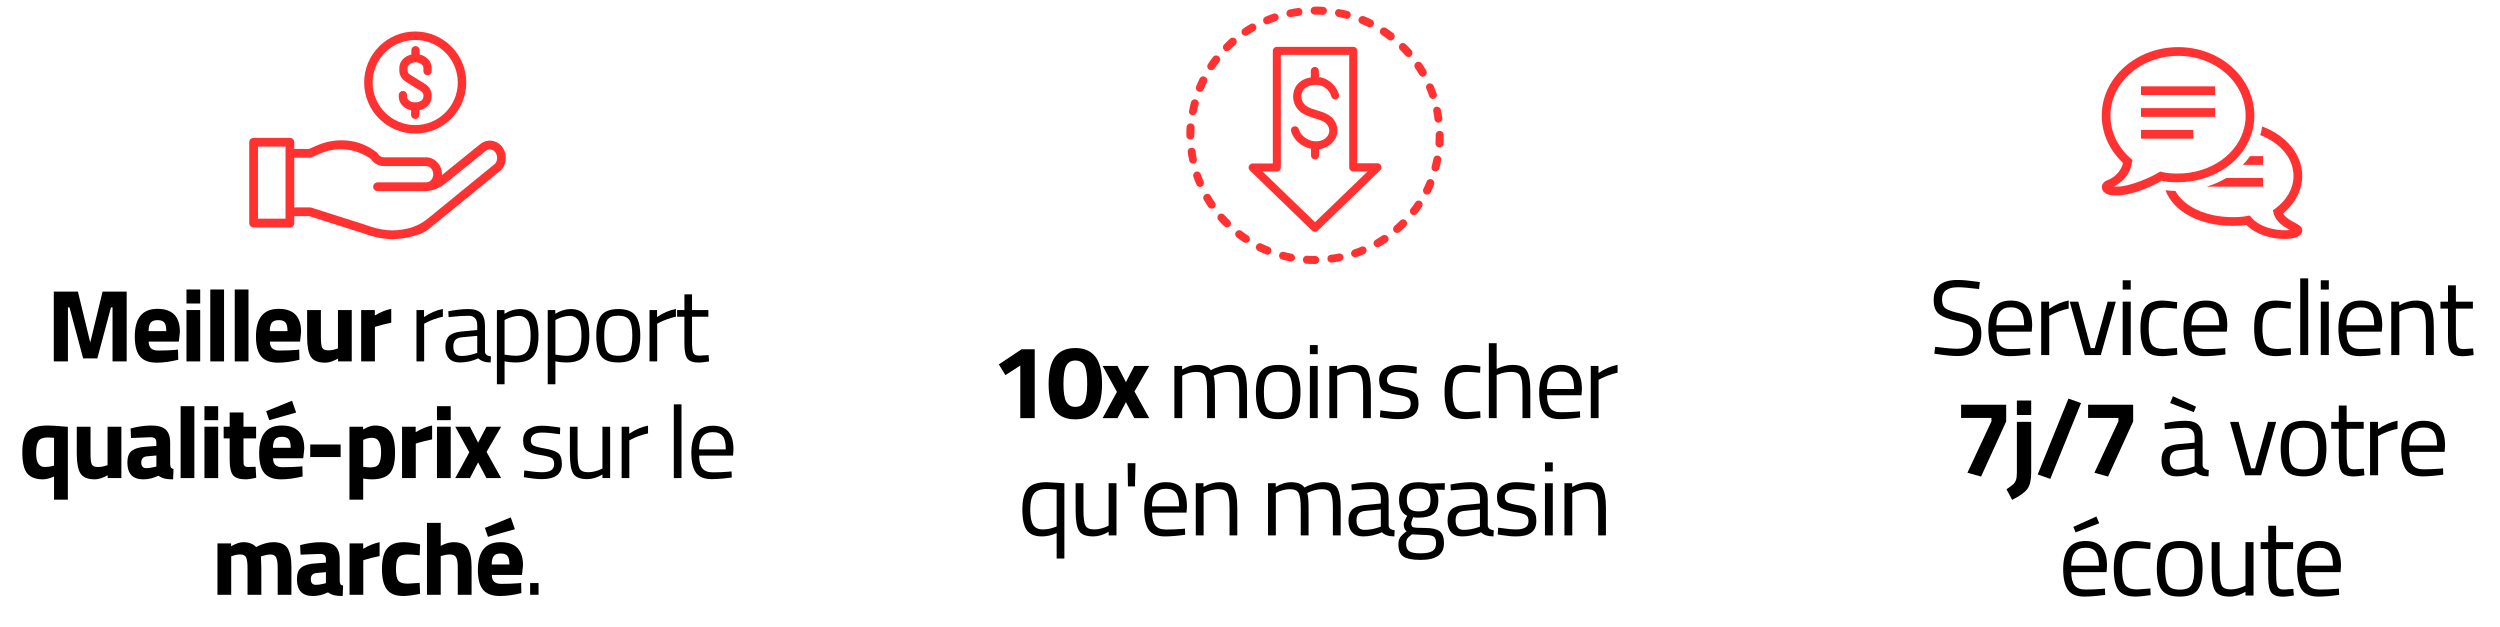 <svg xmlns="http://www.w3.org/2000/svg" xmlns:xlink="http://www.w3.org/1999/xlink" width="750" zoomAndPan="magnify" viewBox="0 0 562.5 141" height="188" preserveAspectRatio="xMidYMid meet" version="1.0"><defs><clipPath id="9e114fc3ef"><path d="M 81.633 7.078 L 105 7.078 L 105 30.609 L 81.633 30.609 Z M 81.633 7.078 " clip-rule="nonzero"/></clipPath><clipPath id="0c9ca62580"><path d="M 56.074 31 L 114 31 L 114 53.996 L 56.074 53.996 Z M 56.074 31 " clip-rule="nonzero"/></clipPath><clipPath id="41c0609907"><path d="M 267 22 L 269.801 22 L 269.801 26 L 267 26 Z M 267 22 " clip-rule="nonzero"/></clipPath><clipPath id="5586cae0eb"><path d="M 266.93 27.625 L 269 27.625 L 269 32 L 266.93 32 Z M 266.93 27.625 " clip-rule="nonzero"/></clipPath><clipPath id="33bdaad84f"><path d="M 322.07 24 L 325 24 L 325 27.625 L 322.07 27.625 Z M 322.07 24 " clip-rule="nonzero"/></clipPath><clipPath id="0fbd3ed911"><path d="M 267 33 L 269.801 33 L 269.801 37 L 267 37 Z M 267 33 " clip-rule="nonzero"/></clipPath><clipPath id="42995b276f"><path d="M 294 1.488 L 299 1.488 L 299 4 L 294 4 Z M 294 1.488 " clip-rule="nonzero"/></clipPath><clipPath id="6470617efe"><path d="M 289 1.488 L 294 1.488 L 294 4 L 289 4 Z M 289 1.488 " clip-rule="nonzero"/></clipPath><clipPath id="b03776fc83"><path d="M 322.816 29.117 L 325 29.117 L 325 33.598 L 322.816 33.598 Z M 322.816 29.117 " clip-rule="nonzero"/></clipPath><clipPath id="9e3076117a"><path d="M 298.176 57 L 302.656 57 L 302.656 59.578 L 298.176 59.578 Z M 298.176 57 " clip-rule="nonzero"/></clipPath><clipPath id="9d5ea80e41"><path d="M 293 57.492 L 297 57.492 L 297 59.578 L 293 59.578 Z M 293 57.492 " clip-rule="nonzero"/></clipPath><clipPath id="f46aa70fd7"><path d="M 472.789 10.559 L 518.035 10.559 L 518.035 53.566 L 472.789 53.566 Z M 472.789 10.559 " clip-rule="nonzero"/></clipPath></defs><g clip-path="url(#9e114fc3ef)"><path fill="#ff3131" d="M 93.422 30.059 C 99.758 30.059 104.91 24.902 104.91 18.566 C 104.91 12.234 99.758 7.082 93.422 7.082 C 87.09 7.082 81.934 12.234 81.934 18.566 C 81.934 24.902 87.09 30.059 93.422 30.059 Z M 83.844 18.566 C 83.844 13.289 88.141 8.992 93.422 8.992 C 98.703 8.992 103 13.289 103 18.566 C 103 23.852 98.703 28.145 93.422 28.145 C 88.141 28.145 83.844 23.852 83.844 18.566 Z M 83.844 18.566 " fill-opacity="1" fill-rule="nonzero"/></g><path fill="#ff3131" d="M 90.617 23.828 C 91.113 24.312 91.773 24.656 92.5 24.805 L 92.492 25.82 C 92.488 26.332 92.902 26.754 93.414 26.758 L 93.422 26.758 C 93.93 26.758 94.348 26.344 94.352 25.832 L 94.359 24.801 C 95.086 24.648 95.742 24.309 96.234 23.824 C 96.809 23.262 97.121 22.539 97.121 21.797 L 97.121 21.387 C 97.121 20.395 96.566 19.457 95.633 18.879 L 92.32 16.828 C 91.93 16.59 91.707 16.25 91.707 15.906 L 91.707 15.262 C 91.707 14.949 91.879 14.648 92.195 14.418 C 92.535 14.164 92.996 14.023 93.484 14.023 C 93.977 14.023 94.438 14.164 94.777 14.418 C 95.094 14.648 95.266 14.949 95.266 15.262 L 95.266 15.984 C 95.266 16.5 95.684 16.918 96.191 16.918 C 96.707 16.918 97.121 16.5 97.121 15.984 L 97.121 15.262 C 97.121 13.848 96 12.621 94.418 12.266 L 94.418 11.309 C 94.418 10.797 94 10.379 93.484 10.379 C 92.973 10.379 92.555 10.797 92.555 11.309 L 92.555 12.266 C 90.973 12.621 89.848 13.848 89.848 15.262 L 89.848 15.906 C 89.848 16.895 90.406 17.832 91.34 18.41 L 94.652 20.461 C 95.039 20.703 95.266 21.039 95.266 21.387 L 95.266 21.797 C 95.266 22.109 95.094 22.41 94.777 22.641 C 94.438 22.895 93.977 23.031 93.484 23.031 L 93.359 23.031 C 92.867 23.031 92.41 22.895 92.066 22.641 C 91.754 22.41 91.582 22.109 91.582 21.797 L 91.582 21.398 C 91.582 20.883 91.164 20.465 90.652 20.465 C 90.137 20.465 89.723 20.883 89.723 21.398 L 89.723 21.797 C 89.719 22.543 90.039 23.266 90.617 23.828 Z M 90.617 23.828 " fill-opacity="1" fill-rule="nonzero"/><g clip-path="url(#0c9ca62580)"><path fill="#ff3131" d="M 112.801 32.816 C 111.504 31.379 109.434 31.23 107.98 32.48 L 99.449 39.383 C 99.449 39.297 99.449 39.211 99.449 39.129 C 99.414 37.07 97.801 35.395 95.848 35.395 L 86.375 35.395 C 85.828 35.395 85.312 35.078 84.996 34.551 C 84.926 34.438 84.836 34.34 84.73 34.262 C 80.852 31.199 75.637 30.801 71.176 32.785 L 69.523 33.516 L 66.211 33.516 L 66.211 32.004 C 66.211 31.461 65.77 31.02 65.227 31.02 L 57.059 31.02 C 56.516 31.02 56.074 31.461 56.074 32.004 L 56.074 50.195 C 56.074 50.738 56.516 51.176 57.059 51.176 L 65.227 51.176 C 65.77 51.176 66.211 50.738 66.211 50.195 L 66.211 48.633 L 69.578 48.633 L 81.242 52.336 C 83.891 53.316 86.109 53.801 88.324 53.801 C 90.102 53.801 91.883 53.492 93.879 52.859 C 94.062 52.801 94.246 52.742 94.438 52.68 C 94.84 52.523 95.234 52.34 95.613 52.129 C 95.926 51.953 96.219 51.75 96.496 51.523 L 112.797 38.227 C 112.852 38.184 112.898 38.133 112.941 38.078 C 114.152 36.562 114.094 34.25 112.801 32.816 Z M 64.242 49.207 L 58.043 49.207 L 58.043 32.988 L 64.242 32.988 Z M 111.461 36.777 L 96.262 49.18 C 94.934 50.262 93.379 51.031 91.711 51.422 C 88.406 52.195 85.68 51.879 81.906 50.484 C 81.891 50.477 81.875 50.473 81.863 50.469 L 70.027 46.711 C 69.934 46.684 69.832 46.664 69.73 46.664 L 66.211 46.664 L 66.211 35.484 L 69.734 35.484 C 69.871 35.484 70.004 35.457 70.129 35.398 L 71.973 34.582 C 75.734 32.91 80 33.348 83.43 35.746 C 84.113 36.762 85.199 37.363 86.375 37.363 L 95.848 37.363 C 96.734 37.363 97.469 38.168 97.484 39.16 C 97.492 39.707 97.297 40.227 96.941 40.586 C 96.766 40.766 96.566 40.891 96.352 40.961 C 96.07 41.008 95.785 41.031 95.5 41.031 L 84.961 41.031 C 84.422 41.031 83.969 41.461 83.961 42 C 83.953 42.551 84.398 43 84.945 43 L 95.934 43 C 96.227 43 96.52 42.957 96.801 42.883 C 98.023 42.66 99.184 42.125 100.199 41.301 L 109.227 34 C 109.238 33.992 109.246 33.984 109.254 33.98 C 109.887 33.43 110.766 33.496 111.336 34.133 C 111.973 34.836 112.023 36.004 111.461 36.777 Z M 111.461 36.777 " fill-opacity="1" fill-rule="nonzero"/></g><g clip-path="url(#41c0609907)"><path fill="#ff3131" d="M 268.195 25.918 C 268.242 25.918 268.332 25.918 268.379 25.918 C 268.785 25.918 269.191 25.602 269.281 25.195 C 269.371 24.605 269.508 24.02 269.691 23.477 C 269.824 22.977 269.508 22.48 269.059 22.387 C 268.559 22.254 268.059 22.57 267.969 23.02 C 267.789 23.609 267.656 24.242 267.562 24.875 C 267.383 25.328 267.699 25.828 268.195 25.918 Z M 268.195 25.918 " fill-opacity="1" fill-rule="nonzero"/></g><path fill="#ff3131" d="M 272.043 15.648 C 272.18 15.738 272.359 15.785 272.539 15.785 C 272.812 15.785 273.125 15.648 273.309 15.375 C 273.625 14.879 273.988 14.383 274.348 13.93 C 274.668 13.523 274.574 12.98 274.168 12.664 C 273.762 12.348 273.215 12.438 272.902 12.844 C 272.539 13.34 272.133 13.84 271.816 14.383 C 271.5 14.832 271.59 15.375 272.043 15.648 Z M 272.043 15.648 " fill-opacity="1" fill-rule="nonzero"/><g clip-path="url(#5586cae0eb)"><path fill="#ff3131" d="M 267.836 31.395 C 268.332 31.395 268.738 30.984 268.738 30.488 L 268.738 30.441 C 268.738 29.852 268.738 29.266 268.785 28.723 C 268.828 28.227 268.422 27.773 267.926 27.773 C 267.426 27.727 266.977 28.133 266.977 28.633 C 266.93 29.219 266.93 29.809 266.93 30.441 L 266.93 30.488 C 266.93 30.984 267.336 31.395 267.836 31.395 Z M 267.836 31.395 " fill-opacity="1" fill-rule="nonzero"/></g><g clip-path="url(#33bdaad84f)"><path fill="#ff3131" d="M 322.48 25.059 C 322.617 25.648 322.711 26.234 322.754 26.82 C 322.801 27.32 323.297 27.684 323.746 27.594 C 324.246 27.547 324.609 27.051 324.52 26.598 C 324.426 25.965 324.336 25.328 324.203 24.742 C 324.113 24.242 323.613 23.93 323.113 24.02 C 322.711 24.062 322.391 24.562 322.48 25.059 Z M 322.48 25.059 " fill-opacity="1" fill-rule="nonzero"/></g><path fill="#ff3131" d="M 272.402 44.059 C 272.133 43.605 271.59 43.473 271.184 43.742 C 270.73 44.012 270.594 44.555 270.867 44.965 C 271.184 45.508 271.5 46.051 271.859 46.547 C 272.043 46.816 272.312 46.953 272.629 46.953 C 272.812 46.953 272.992 46.906 273.125 46.816 C 273.535 46.547 273.672 45.961 273.355 45.551 C 272.992 45.055 272.676 44.555 272.402 44.059 Z M 272.402 44.059 " fill-opacity="1" fill-rule="nonzero"/><path fill="#ff3131" d="M 270.82 40.848 C 270.594 40.305 270.367 39.762 270.188 39.172 C 270.004 38.719 269.508 38.449 269.059 38.629 C 268.605 38.809 268.332 39.309 268.512 39.762 C 268.695 40.352 268.922 40.938 269.191 41.527 C 269.328 41.887 269.691 42.066 270.004 42.066 C 270.141 42.066 270.234 42.066 270.367 41.977 C 270.777 41.84 271.004 41.344 270.82 40.848 Z M 270.82 40.848 " fill-opacity="1" fill-rule="nonzero"/><g clip-path="url(#0fbd3ed911)"><path fill="#ff3131" d="M 269.281 35.781 C 269.148 35.191 269.059 34.605 269.012 34.016 C 268.969 33.52 268.469 33.156 268.016 33.246 C 267.516 33.293 267.156 33.742 267.246 34.242 C 267.336 34.875 267.426 35.508 267.562 36.098 C 267.656 36.551 268.016 36.82 268.469 36.82 C 268.512 36.82 268.605 36.82 268.648 36.82 C 269.059 36.73 269.371 36.277 269.281 35.781 Z M 269.281 35.781 " fill-opacity="1" fill-rule="nonzero"/></g><path fill="#ff3131" d="M 275.48 48.355 C 275.164 47.996 274.574 47.949 274.215 48.266 C 273.852 48.582 273.805 49.172 274.125 49.531 C 274.531 49.984 274.98 50.484 275.434 50.887 C 275.613 51.07 275.844 51.16 276.07 51.16 C 276.293 51.16 276.523 51.07 276.703 50.887 C 277.062 50.527 277.062 49.984 276.703 49.621 C 276.293 49.262 275.887 48.809 275.48 48.355 Z M 275.48 48.355 " fill-opacity="1" fill-rule="nonzero"/><path fill="#ff3131" d="M 269.602 20.578 C 269.691 20.625 269.824 20.672 269.961 20.672 C 270.324 20.672 270.637 20.441 270.82 20.129 C 271.047 19.586 271.273 19.043 271.547 18.5 C 271.77 18.047 271.59 17.504 271.137 17.277 C 270.684 17.051 270.141 17.23 269.914 17.684 C 269.645 18.273 269.371 18.816 269.148 19.406 C 268.922 19.855 269.148 20.398 269.602 20.578 Z M 269.602 20.578 " fill-opacity="1" fill-rule="nonzero"/><path fill="#ff3131" d="M 306.195 5.332 C 306.738 5.562 307.281 5.785 307.824 6.059 C 308.277 6.285 308.82 6.105 309.047 5.652 C 309.273 5.199 309.09 4.656 308.637 4.43 C 308.098 4.16 307.508 3.887 306.922 3.66 C 306.469 3.48 305.926 3.707 305.746 4.16 C 305.516 4.609 305.746 5.152 306.195 5.332 Z M 306.195 5.332 " fill-opacity="1" fill-rule="nonzero"/><path fill="#ff3131" d="M 301.086 3.797 C 301.672 3.934 302.262 4.023 302.805 4.203 C 302.895 4.203 302.938 4.25 303.031 4.25 C 303.438 4.25 303.801 3.977 303.891 3.57 C 304.023 3.074 303.711 2.574 303.258 2.484 C 302.668 2.305 302.035 2.168 301.402 2.078 C 300.949 1.941 300.496 2.258 300.406 2.754 C 300.27 3.207 300.633 3.707 301.086 3.797 Z M 301.086 3.797 " fill-opacity="1" fill-rule="nonzero"/><path fill="#ff3131" d="M 320.945 19.992 C 321.168 20.535 321.398 21.078 321.578 21.664 C 321.715 22.117 322.258 22.387 322.711 22.207 C 323.16 22.027 323.434 21.531 323.25 21.078 C 323.023 20.488 322.801 19.898 322.57 19.312 C 322.391 18.863 321.848 18.633 321.398 18.816 C 320.945 18.996 320.719 19.496 320.945 19.992 Z M 320.945 19.992 " fill-opacity="1" fill-rule="nonzero"/><g clip-path="url(#42995b276f)"><path fill="#ff3131" d="M 295.793 3.297 L 295.883 3.297 C 296.469 3.297 297.012 3.297 297.602 3.344 C 297.602 3.344 297.648 3.344 297.648 3.344 C 298.102 3.344 298.504 2.984 298.551 2.484 C 298.598 1.988 298.191 1.535 297.691 1.535 C 297.102 1.488 296.469 1.488 295.883 1.488 L 295.793 1.488 C 295.293 1.488 294.887 1.898 294.887 2.395 C 294.887 2.891 295.293 3.297 295.793 3.297 Z M 295.793 3.297 " fill-opacity="1" fill-rule="nonzero"/></g><path fill="#ff3131" d="M 280.23 8.051 C 280.41 8.051 280.594 8.004 280.727 7.914 C 281.227 7.598 281.723 7.281 282.223 6.965 C 282.672 6.691 282.809 6.148 282.535 5.742 C 282.266 5.289 281.723 5.152 281.316 5.426 C 280.773 5.742 280.23 6.059 279.734 6.422 C 279.324 6.691 279.191 7.281 279.504 7.688 C 279.688 7.914 279.957 8.051 280.23 8.051 Z M 280.23 8.051 " fill-opacity="1" fill-rule="nonzero"/><path fill="#ff3131" d="M 276.023 11.531 C 276.25 11.531 276.477 11.441 276.656 11.262 C 277.062 10.852 277.516 10.445 277.969 10.039 C 278.328 9.723 278.375 9.133 278.059 8.773 C 277.742 8.41 277.156 8.363 276.793 8.684 C 276.34 9.09 275.844 9.543 275.434 9.996 C 275.07 10.355 275.07 10.898 275.434 11.262 C 275.523 11.488 275.797 11.531 276.023 11.531 Z M 276.023 11.531 " fill-opacity="1" fill-rule="nonzero"/><g clip-path="url(#6470617efe)"><path fill="#ff3131" d="M 290.316 3.84 C 290.363 3.84 290.457 3.84 290.5 3.84 C 291.09 3.707 291.676 3.617 292.262 3.57 C 292.762 3.523 293.125 3.027 293.035 2.574 C 292.988 2.078 292.535 1.719 292.035 1.809 C 291.402 1.898 290.77 1.988 290.184 2.121 C 289.684 2.211 289.367 2.711 289.457 3.207 C 289.547 3.57 289.91 3.84 290.316 3.84 Z M 290.316 3.84 " fill-opacity="1" fill-rule="nonzero"/></g><path fill="#ff3131" d="M 285.07 5.473 C 285.203 5.473 285.297 5.473 285.434 5.379 C 285.977 5.152 286.516 4.93 287.105 4.746 C 287.559 4.566 287.828 4.066 287.648 3.617 C 287.469 3.164 286.969 2.891 286.516 3.074 C 285.93 3.297 285.344 3.48 284.754 3.75 C 284.301 3.934 284.074 4.477 284.258 4.93 C 284.391 5.242 284.711 5.473 285.07 5.473 Z M 285.07 5.473 " fill-opacity="1" fill-rule="nonzero"/><path fill="#ff3131" d="M 310.992 53.016 C 310.492 53.332 309.996 53.648 309.5 53.965 C 309.047 54.238 308.91 54.781 309.18 55.188 C 309.41 55.594 309.996 55.773 310.402 55.504 C 310.945 55.188 311.488 54.871 312.035 54.508 C 312.438 54.238 312.578 53.648 312.258 53.242 C 311.941 52.836 311.398 52.742 310.992 53.016 Z M 310.992 53.016 " fill-opacity="1" fill-rule="nonzero"/><path fill="#ff3131" d="M 317.598 11.309 C 317.191 10.852 316.738 10.355 316.285 9.949 C 315.922 9.586 315.379 9.586 315.02 9.949 C 314.656 10.309 314.656 10.852 315.02 11.219 C 315.426 11.621 315.832 12.074 316.238 12.527 C 316.555 12.887 317.145 12.934 317.504 12.617 C 317.867 12.211 317.914 11.668 317.598 11.309 Z M 317.598 11.309 " fill-opacity="1" fill-rule="nonzero"/><path fill="#ff3131" d="M 280.816 53.016 C 280.32 52.699 279.824 52.34 279.371 51.977 C 278.965 51.66 278.422 51.75 278.102 52.156 C 277.789 52.562 277.879 53.105 278.285 53.422 C 278.781 53.785 279.324 54.191 279.824 54.508 C 279.957 54.598 280.137 54.645 280.32 54.645 C 280.594 54.645 280.91 54.508 281.09 54.238 C 281.359 53.875 281.227 53.285 280.816 53.016 Z M 280.816 53.016 " fill-opacity="1" fill-rule="nonzero"/><path fill="#ff3131" d="M 319.723 45.281 C 319.316 45.008 318.727 45.098 318.457 45.508 C 318.137 46.004 317.777 46.5 317.414 46.953 C 317.102 47.363 317.191 47.906 317.598 48.219 C 318.004 48.539 318.547 48.445 318.863 48.039 C 319.227 47.543 319.633 47.043 319.949 46.5 C 320.223 46.094 320.129 45.551 319.723 45.281 Z M 319.723 45.281 " fill-opacity="1" fill-rule="nonzero"/><path fill="#ff3131" d="M 315.062 49.621 C 314.656 50.031 314.203 50.438 313.75 50.844 C 313.391 51.16 313.344 51.75 313.66 52.109 C 313.977 52.473 314.566 52.52 314.926 52.199 C 315.379 51.793 315.879 51.34 316.332 50.887 C 316.691 50.527 316.691 49.984 316.332 49.621 C 316.012 49.262 315.426 49.262 315.062 49.621 Z M 315.062 49.621 " fill-opacity="1" fill-rule="nonzero"/><path fill="#ff3131" d="M 323.566 35.008 C 323.07 34.918 322.617 35.238 322.527 35.734 C 322.391 36.32 322.258 36.91 322.121 37.453 C 321.984 37.953 322.258 38.449 322.754 38.539 C 323.25 38.676 323.746 38.359 323.84 37.906 C 324.023 37.316 324.156 36.684 324.246 36.051 C 324.383 35.598 324.066 35.102 323.566 35.008 Z M 323.566 35.008 " fill-opacity="1" fill-rule="nonzero"/><g clip-path="url(#b03776fc83)"><path fill="#ff3131" d="M 324.836 30.352 C 324.836 29.852 324.426 29.445 323.93 29.445 C 323.434 29.445 323.023 29.852 323.023 30.352 L 323.023 30.441 C 323.023 31.031 323.023 31.617 322.98 32.207 C 322.934 32.707 323.344 33.156 323.84 33.156 C 324.336 33.199 324.789 32.797 324.789 32.297 C 324.836 31.664 324.836 31.031 324.836 30.398 Z M 324.836 30.352 " fill-opacity="1" fill-rule="nonzero"/></g><path fill="#ff3131" d="M 313.434 7.418 C 312.938 7.055 312.395 6.645 311.898 6.332 C 311.488 6.059 310.902 6.148 310.629 6.602 C 310.359 7.008 310.449 7.598 310.902 7.867 C 311.398 8.184 311.898 8.547 312.348 8.91 C 312.758 9.227 313.301 9.133 313.613 8.73 C 313.934 8.273 313.844 7.73 313.434 7.418 Z M 313.434 7.418 " fill-opacity="1" fill-rule="nonzero"/><path fill="#ff3131" d="M 322.168 40.352 C 321.715 40.168 321.168 40.395 320.988 40.848 C 320.766 41.387 320.535 41.93 320.266 42.477 C 320.039 42.93 320.223 43.473 320.672 43.695 C 321.125 43.922 321.668 43.742 321.895 43.289 C 322.168 42.746 322.438 42.16 322.664 41.57 C 322.844 41.074 322.617 40.531 322.168 40.352 Z M 322.168 40.352 " fill-opacity="1" fill-rule="nonzero"/><path fill="#ff3131" d="M 320.898 15.875 C 320.582 15.332 320.266 14.789 319.902 14.293 C 319.633 13.887 319.047 13.75 318.637 14.066 C 318.23 14.34 318.094 14.926 318.41 15.332 C 318.727 15.828 319.047 16.328 319.359 16.824 C 319.543 17.098 319.812 17.277 320.129 17.277 C 320.809 17.23 321.258 16.465 320.898 15.875 Z M 320.898 15.875 " fill-opacity="1" fill-rule="nonzero"/><path fill="#ff3131" d="M 290.637 57.086 C 290.047 56.953 289.457 56.863 288.914 56.68 C 288.418 56.543 287.922 56.863 287.828 57.312 C 287.691 57.809 288.012 58.309 288.465 58.398 C 289.051 58.582 289.684 58.715 290.316 58.805 C 290.363 58.805 290.457 58.805 290.5 58.805 C 290.906 58.805 291.312 58.488 291.402 58.082 C 291.402 57.629 291.09 57.176 290.637 57.086 Z M 290.637 57.086 " fill-opacity="1" fill-rule="nonzero"/><path fill="#ff3131" d="M 285.523 55.551 C 284.98 55.32 284.438 55.098 283.895 54.828 C 283.441 54.598 282.898 54.781 282.672 55.23 C 282.445 55.684 282.625 56.227 283.082 56.453 C 283.668 56.727 284.211 56.996 284.801 57.223 C 284.934 57.27 285.023 57.312 285.16 57.312 C 285.523 57.312 285.84 57.086 285.977 56.773 C 286.203 56.273 285.977 55.73 285.523 55.551 Z M 285.523 55.551 " fill-opacity="1" fill-rule="nonzero"/><path fill="#ff3131" d="M 306.289 55.504 C 305.746 55.73 305.203 55.957 304.613 56.137 C 304.16 56.316 303.891 56.816 304.023 57.27 C 304.16 57.719 304.703 57.992 305.156 57.855 C 305.746 57.676 306.332 57.449 306.922 57.176 C 307.371 56.996 307.602 56.453 307.418 56 C 307.281 55.551 306.738 55.32 306.289 55.504 Z M 306.289 55.504 " fill-opacity="1" fill-rule="nonzero"/><g clip-path="url(#9e3076117a)"><path fill="#ff3131" d="M 301.223 57.043 C 300.633 57.176 300.047 57.27 299.457 57.312 C 298.957 57.359 298.598 57.809 298.688 58.309 C 298.734 58.805 299.23 59.168 299.68 59.074 C 300.316 58.984 300.949 58.895 301.535 58.762 C 302.035 58.672 302.352 58.172 302.262 57.676 C 302.172 57.27 301.672 56.953 301.223 57.043 Z M 301.223 57.043 " fill-opacity="1" fill-rule="nonzero"/></g><g clip-path="url(#9d5ea80e41)"><path fill="#ff3131" d="M 295.883 57.586 C 295.293 57.586 294.703 57.586 294.117 57.539 C 293.621 57.496 293.168 57.902 293.168 58.398 C 293.125 58.895 293.531 59.352 294.027 59.352 C 294.66 59.395 295.293 59.395 295.883 59.395 L 295.926 59.395 C 296.426 59.395 296.832 58.984 296.832 58.488 C 296.832 57.992 296.379 57.586 295.883 57.586 Z M 295.883 57.586 " fill-opacity="1" fill-rule="nonzero"/></g><path fill="#ff3131" d="M 295.883 52.156 C 296.109 52.156 296.336 52.066 296.516 51.883 L 310.539 38.312 C 310.812 38.043 310.902 37.68 310.766 37.316 C 310.629 36.953 310.312 36.73 309.906 36.73 L 305.383 36.73 L 305.383 11.441 C 305.383 10.941 304.977 10.539 304.477 10.539 L 287.289 10.539 C 286.789 10.539 286.383 10.941 286.383 11.441 L 286.383 36.773 L 281.859 36.773 C 281.496 36.773 281.18 37 281 37.363 C 280.863 37.727 280.957 38.086 281.227 38.359 L 295.25 51.93 C 295.43 52.066 295.656 52.156 295.883 52.156 Z M 287.289 38.586 C 287.785 38.586 288.191 38.176 288.191 37.68 L 288.191 12.348 L 303.57 12.348 L 303.57 37.68 C 303.57 38.176 303.98 38.586 304.477 38.586 L 307.691 38.586 L 295.883 49.984 L 284.074 38.586 Z M 287.289 38.586 " fill-opacity="1" fill-rule="nonzero"/><path fill="#ff3131" d="M 296.789 34.965 L 296.789 33.562 C 297.328 33.52 297.871 33.34 298.371 33.109 C 300.047 32.34 301.402 30.441 300.77 28.273 C 300.09 25.965 298.102 25.375 296.336 24.832 C 295.023 24.426 293.758 24.062 293.168 23.02 C 292.535 21.938 292.762 20.578 293.621 19.855 C 294.57 19.086 295.926 18.996 296.879 19.176 C 298.102 19.406 299.23 20.488 299.547 21.711 C 299.68 22.207 300.18 22.48 300.633 22.344 C 301.129 22.207 301.402 21.711 301.266 21.258 C 300.77 19.406 299.047 17.773 297.191 17.414 C 297.059 17.367 296.922 17.367 296.742 17.367 L 296.742 15.965 C 296.742 15.469 296.336 15.062 295.836 15.062 C 295.34 15.062 294.934 15.469 294.934 15.965 L 294.934 17.414 C 293.98 17.551 293.078 17.91 292.398 18.5 C 290.859 19.766 290.5 22.117 291.539 23.93 C 292.488 25.602 294.211 26.098 295.746 26.598 C 297.512 27.141 298.598 27.5 299.004 28.812 C 299.367 30.035 298.551 31.074 297.602 31.484 C 296.652 31.934 295.477 31.887 294.434 31.438 C 293.348 30.941 292.535 30.078 292.219 29.039 C 292.082 28.543 291.539 28.316 291.09 28.453 C 290.59 28.586 290.363 29.129 290.5 29.582 C 290.996 31.121 292.172 32.387 293.711 33.066 C 294.117 33.246 294.523 33.383 294.98 33.473 L 294.98 34.965 C 294.98 35.465 295.383 35.871 295.883 35.871 C 296.379 35.871 296.789 35.465 296.789 34.965 Z M 296.789 34.965 " fill-opacity="1" fill-rule="nonzero"/><g clip-path="url(#f46aa70fd7)"><path fill="#ff3131" d="M 490.105 10.602 C 480.703 10.602 472.891 17.43 472.891 26.02 C 472.891 30.141 474.734 33.887 477.656 36.648 L 477.566 37.102 C 476.906 39.031 475.285 40.125 474.324 40.473 C 473.766 40.672 473.301 40.973 473.043 41.504 C 472.789 42.031 472.941 42.758 473.328 43.137 C 474.223 44.035 475.391 43.949 476.238 43.957 C 479.438 43.996 483.211 42.316 485.492 41.176 L 485.52 41.164 L 486.301 40.711 L 486.004 40.617 L 486.039 40.629 C 487.312 40.922 488.645 41.012 489.953 41.012 C 498.219 41.012 505.332 36.074 506.902 28.965 C 507.113 28.016 507.223 27.027 507.223 26.02 C 507.223 17.438 499.504 10.602 490.105 10.602 Z M 490.105 12.566 C 498.559 12.566 505.266 18.621 505.266 26.02 C 505.266 26.891 505.168 27.73 504.988 28.539 C 503.645 34.609 497.441 39.051 489.953 39.051 C 488.742 39.051 487.555 38.957 486.484 38.715 L 486.059 38.59 L 484.605 39.422 C 482.438 40.508 478.695 42.023 476.262 41.996 C 475.93 41.996 475.898 41.93 475.664 41.902 C 477.059 41.219 478.668 39.984 479.434 37.707 L 479.449 37.656 L 479.805 36 L 479.371 35.617 C 476.562 33.16 474.852 29.758 474.852 26.02 C 474.852 18.625 481.648 12.566 490.105 12.566 Z M 481.719 19.43 L 481.719 21.395 L 498.398 21.395 L 498.398 19.43 Z M 481.719 24.336 L 481.719 26.301 L 498.398 26.301 L 498.398 24.336 Z M 508.977 28.453 C 508.926 28.766 508.891 29.078 508.824 29.391 C 508.746 29.727 508.648 30.059 508.547 30.391 C 513.066 32.133 516.039 35.648 516.039 39.555 C 516.039 42.355 514.582 44.973 511.934 46.93 L 511.398 47.324 L 511.562 47.969 C 512.094 49.996 513.945 51.043 515.23 51.742 C 513.195 52.016 508.773 51.555 506.551 48.926 L 506.18 48.48 L 505.609 48.598 C 504.719 48.773 503.688 48.863 502.441 48.863 C 496.34 48.863 491.387 46.496 489.461 42.961 C 488.664 42.945 487.922 42.891 487.223 42.805 C 489.043 47.629 494.895 50.824 502.441 50.824 C 503.57 50.824 504.559 50.754 505.445 50.621 C 507.609 52.812 511.137 53.762 513.996 53.762 C 514.184 53.762 514.375 53.758 514.551 53.75 C 516.211 53.676 517.293 53.293 517.77 52.613 C 517.98 52.305 518.055 51.949 517.969 51.594 C 517.805 50.891 517.16 50.547 516.27 50.07 C 515.391 49.594 514.238 48.969 513.695 48.039 C 516.445 45.77 518 42.719 518 39.555 C 518 34.742 514.402 30.445 508.977 28.453 Z M 481.719 29.242 L 481.719 31.203 L 493.492 31.203 L 493.492 29.242 Z M 506.258 35.125 C 505.77 35.816 505.23 36.477 504.633 37.09 L 509.188 37.09 L 509.188 35.125 Z M 500.938 40.031 C 499.586 40.848 498.102 41.508 496.523 41.996 L 509.188 41.996 L 509.188 40.031 Z M 500.938 40.031 " fill-opacity="1" fill-rule="nonzero"/></g><path fill="#000000" d="M 12.102 81.32 L 12.102 65.605 L 17.527 65.605 L 20.305 77.062 L 23.082 65.605 L 28.504 65.605 L 28.504 81.32 L 25.32 81.32 L 25.32 69.164 L 24.969 69.164 L 21.902 80.633 L 18.707 80.633 L 15.637 69.164 L 15.285 69.164 L 15.285 81.32 Z M 12.102 81.32 " fill-opacity="1" fill-rule="nonzero"/><path fill="#000000" d="M 33.453 76.863 C 33.469 77.57 33.656 78.086 34.012 78.402 C 34.379 78.715 34.898 78.871 35.578 78.871 C 37.004 78.871 38.285 78.824 39.414 78.73 L 40.059 78.66 L 40.102 80.945 C 38.328 81.383 36.727 81.602 35.297 81.602 C 33.551 81.602 32.289 81.141 31.504 80.211 C 30.719 79.285 30.328 77.785 30.328 75.707 C 30.328 71.562 32.031 69.488 35.438 69.488 C 38.797 69.488 40.477 71.227 40.477 74.703 L 40.242 76.863 Z M 37.418 74.508 C 37.418 73.582 37.27 72.941 36.977 72.582 C 36.688 72.215 36.176 72.031 35.449 72.031 C 34.715 72.031 34.199 72.227 33.895 72.605 C 33.598 72.977 33.445 73.613 33.43 74.508 Z M 37.418 74.508 " fill-opacity="1" fill-rule="nonzero"/><path fill="#000000" d="M 41.957 81.32 L 41.957 69.758 L 45.047 69.758 L 45.047 81.32 Z M 41.957 68.289 L 41.957 65.137 L 45.047 65.137 L 45.047 68.289 Z M 41.957 68.289 " fill-opacity="1" fill-rule="nonzero"/><path fill="#000000" d="M 47.316 65.137 L 50.41 65.137 L 50.41 81.32 L 47.316 81.32 Z M 47.316 65.137 " fill-opacity="1" fill-rule="nonzero"/><path fill="#000000" d="M 52.816 65.137 L 55.91 65.137 L 55.91 81.32 L 52.816 81.32 Z M 52.816 65.137 " fill-opacity="1" fill-rule="nonzero"/><path fill="#000000" d="M 60.723 76.863 C 60.734 77.57 60.922 78.086 61.281 78.402 C 61.645 78.715 62.168 78.871 62.844 78.871 C 64.273 78.871 65.555 78.824 66.684 78.73 L 67.324 78.66 L 67.371 80.945 C 65.598 81.383 63.992 81.602 62.562 81.602 C 60.82 81.602 59.559 81.141 58.773 80.211 C 57.984 79.285 57.594 77.785 57.594 75.707 C 57.594 71.562 59.297 69.488 62.703 69.488 C 66.066 69.488 67.746 71.227 67.746 74.703 L 67.512 76.863 Z M 64.688 74.508 C 64.688 73.582 64.539 72.941 64.246 72.582 C 63.957 72.215 63.445 72.031 62.715 72.031 C 61.984 72.031 61.469 72.227 61.164 72.605 C 60.867 72.977 60.711 73.613 60.699 74.508 Z M 64.688 74.508 " fill-opacity="1" fill-rule="nonzero"/><path fill="#000000" d="M 76.039 69.758 L 79.141 69.758 L 79.141 81.32 L 76.062 81.32 L 76.062 80.68 C 74.957 81.293 73.996 81.602 73.18 81.602 C 71.574 81.602 70.496 81.156 69.934 80.27 C 69.383 79.383 69.105 77.902 69.105 75.824 L 69.105 69.758 L 72.199 69.758 L 72.199 75.859 C 72.199 77.004 72.293 77.785 72.48 78.203 C 72.664 78.617 73.113 78.824 73.82 78.824 C 74.496 78.824 75.133 78.715 75.734 78.496 L 76.039 78.402 Z M 76.039 69.758 " fill-opacity="1" fill-rule="nonzero"/><path fill="#000000" d="M 81.262 81.32 L 81.262 69.758 L 84.332 69.758 L 84.332 70.984 C 85.629 70.211 86.863 69.719 88.031 69.488 L 88.031 72.605 C 86.785 72.871 85.715 73.137 84.82 73.41 L 84.355 73.574 L 84.355 81.32 Z M 81.262 81.32 " fill-opacity="1" fill-rule="nonzero"/><path fill="#000000" d="M 93.707 81.32 L 93.707 69.758 L 95.41 69.758 L 95.41 71.332 C 96.754 70.406 98.164 69.801 99.645 69.512 L 99.645 71.262 C 98.996 71.387 98.32 71.582 97.613 71.848 C 96.914 72.102 96.383 72.332 96.016 72.535 L 95.434 72.836 L 95.434 81.32 Z M 93.707 81.32 " fill-opacity="1" fill-rule="nonzero"/><path fill="#000000" d="M 109.117 73.258 L 109.117 79.172 C 109.164 79.742 109.609 80.082 110.461 80.188 L 110.391 81.555 C 109.168 81.555 108.25 81.246 107.637 80.633 C 106.25 81.246 104.863 81.555 103.48 81.555 C 102.414 81.555 101.605 81.254 101.043 80.656 C 100.488 80.047 100.215 79.184 100.215 78.066 C 100.215 76.938 100.5 76.109 101.066 75.578 C 101.641 75.043 102.539 74.715 103.75 74.598 L 107.379 74.25 L 107.379 73.258 C 107.379 72.473 107.207 71.91 106.867 71.566 C 106.531 71.227 106.074 71.051 105.488 71.051 C 104.254 71.051 102.973 71.133 101.652 71.285 L 100.938 71.355 L 100.867 70.039 C 102.562 69.707 104.066 69.535 105.371 69.535 C 106.68 69.535 107.629 69.836 108.219 70.434 C 108.816 71.035 109.117 71.973 109.117 73.258 Z M 102 77.973 C 102 79.391 102.582 80.094 103.75 80.094 C 104.801 80.094 105.832 79.918 106.855 79.559 L 107.379 79.383 L 107.379 75.566 L 103.961 75.883 C 103.266 75.945 102.766 76.148 102.457 76.488 C 102.152 76.832 102 77.328 102 77.973 Z M 102 77.973 " fill-opacity="1" fill-rule="nonzero"/><path fill="#000000" d="M 111.801 86.453 L 111.801 69.758 L 113.504 69.758 L 113.504 70.598 C 114.676 69.891 115.832 69.535 116.969 69.535 C 118.438 69.535 119.504 70.004 120.164 70.938 C 120.824 71.863 121.156 73.398 121.156 75.543 C 121.156 77.688 120.766 79.219 119.992 80.152 C 119.211 81.086 117.918 81.555 116.117 81.555 C 115.176 81.555 114.312 81.465 113.527 81.297 L 113.527 86.453 Z M 116.723 71.074 C 116.258 71.074 115.754 71.156 115.219 71.309 C 114.688 71.469 114.273 71.621 113.969 71.777 L 113.527 72.008 L 113.527 79.793 C 114.625 79.965 115.453 80.047 116.023 80.047 C 117.273 80.047 118.148 79.695 118.648 78.988 C 119.145 78.281 119.395 77.125 119.395 75.52 C 119.395 73.922 119.168 72.781 118.719 72.102 C 118.266 71.422 117.602 71.074 116.723 71.074 Z M 116.723 71.074 " fill-opacity="1" fill-rule="nonzero"/><path fill="#000000" d="M 123.238 86.453 L 123.238 69.758 L 124.941 69.758 L 124.941 70.598 C 126.113 69.891 127.27 69.535 128.406 69.535 C 129.879 69.535 130.941 70.004 131.605 70.938 C 132.266 71.863 132.598 73.398 132.598 75.543 C 132.598 77.688 132.207 79.219 131.43 80.152 C 130.652 81.086 129.359 81.555 127.555 81.555 C 126.613 81.555 125.75 81.465 124.965 81.297 L 124.965 86.453 Z M 128.164 71.074 C 127.695 71.074 127.195 71.156 126.656 71.309 C 126.125 71.469 125.711 71.621 125.41 71.777 L 124.965 72.008 L 124.965 79.793 C 126.062 79.965 126.895 80.047 127.461 80.047 C 128.715 80.047 129.59 79.695 130.086 78.988 C 130.582 78.281 130.836 77.125 130.836 75.52 C 130.836 73.922 130.605 72.781 130.156 72.102 C 129.707 71.422 129.039 71.074 128.164 71.074 Z M 128.164 71.074 " fill-opacity="1" fill-rule="nonzero"/><path fill="#000000" d="M 134.164 75.52 C 134.164 73.406 134.539 71.883 135.297 70.949 C 136.051 70.008 137.328 69.535 139.125 69.535 C 140.922 69.535 142.191 70.008 142.938 70.949 C 143.684 71.883 144.059 73.406 144.059 75.52 C 144.059 77.629 143.703 79.16 142.996 80.117 C 142.289 81.074 140.992 81.555 139.113 81.555 C 137.227 81.555 135.934 81.074 135.227 80.117 C 134.52 79.16 134.164 77.629 134.164 75.52 Z M 135.949 75.484 C 135.949 77.176 136.152 78.355 136.555 79.031 C 136.969 79.711 137.824 80.047 139.125 80.047 C 140.422 80.047 141.27 79.715 141.668 79.043 C 142.07 78.375 142.273 77.195 142.273 75.496 C 142.273 73.805 142.047 72.637 141.598 71.996 C 141.152 71.352 140.324 71.031 139.113 71.031 C 137.902 71.031 137.074 71.352 136.625 71.996 C 136.176 72.637 135.949 73.801 135.949 75.484 Z M 135.949 75.484 " fill-opacity="1" fill-rule="nonzero"/><path fill="#000000" d="M 146.141 81.32 L 146.141 69.758 L 147.844 69.758 L 147.844 71.332 C 149.188 70.406 150.602 69.801 152.078 69.512 L 152.078 71.262 C 151.43 71.387 150.754 71.582 150.047 71.848 C 149.348 72.102 148.816 72.332 148.449 72.535 L 147.867 72.836 L 147.867 81.32 Z M 146.141 81.32 " fill-opacity="1" fill-rule="nonzero"/><path fill="#000000" d="M 159.383 71.262 L 155.707 71.262 L 155.707 76.793 C 155.707 78.117 155.801 78.988 155.984 79.406 C 156.18 79.82 156.641 80.023 157.363 80.023 L 159.43 79.887 L 159.543 81.32 C 158.508 81.488 157.727 81.578 157.188 81.578 C 155.98 81.578 155.145 81.285 154.68 80.703 C 154.219 80.113 153.992 78.992 153.992 77.34 L 153.992 71.262 L 152.348 71.262 L 152.348 69.758 L 153.992 69.758 L 153.992 66.223 L 155.707 66.223 L 155.707 69.758 L 159.383 69.758 Z M 159.383 71.262 " fill-opacity="1" fill-rule="nonzero"/><path fill="#000000" d="M 9.664 107.852 C 8.047 107.852 6.867 107.406 6.129 106.52 C 5.391 105.633 5.023 104.047 5.023 101.762 C 5.023 99.473 5.449 97.898 6.305 97.035 C 7.16 96.172 8.645 95.742 10.762 95.742 C 11.695 95.742 12.922 95.82 14.438 95.973 L 15.266 96.031 L 15.266 112.426 L 12.16 112.426 L 12.16 107.223 C 11.184 107.641 10.348 107.852 9.664 107.852 Z M 10.762 98.426 C 9.727 98.426 9.027 98.691 8.66 99.219 C 8.305 99.75 8.125 100.66 8.125 101.961 C 8.125 104.035 8.777 105.074 10.086 105.074 C 10.699 105.074 11.293 105 11.871 104.84 L 12.16 104.77 L 12.16 98.504 C 11.594 98.453 11.125 98.426 10.762 98.426 Z M 10.762 98.426 " fill-opacity="1" fill-rule="nonzero"/><path fill="#000000" d="M 24.203 96.008 L 27.309 96.008 L 27.309 107.57 L 24.227 107.57 L 24.227 106.93 C 23.121 107.547 22.16 107.852 21.344 107.852 C 19.742 107.852 18.66 107.406 18.102 106.52 C 17.547 105.633 17.273 104.152 17.273 102.074 L 17.273 96.008 L 20.367 96.008 L 20.367 102.109 C 20.367 103.254 20.457 104.035 20.645 104.457 C 20.832 104.871 21.277 105.074 21.988 105.074 C 22.664 105.074 23.301 104.965 23.902 104.746 L 24.203 104.656 Z M 24.203 96.008 " fill-opacity="1" fill-rule="nonzero"/><path fill="#000000" d="M 38.285 99.625 L 38.285 104.434 C 38.316 104.801 38.371 105.059 38.461 105.203 C 38.555 105.352 38.746 105.457 39.043 105.52 L 38.949 107.852 C 38.164 107.852 37.531 107.797 37.059 107.688 C 36.594 107.578 36.121 107.359 35.648 107.035 C 34.535 107.578 33.402 107.852 32.254 107.852 C 29.855 107.852 28.66 106.59 28.66 104.059 C 28.66 102.824 28.988 101.949 29.652 101.434 C 30.32 100.922 31.336 100.617 32.707 100.523 L 35.184 100.336 L 35.184 99.625 C 35.184 99.145 35.07 98.816 34.855 98.645 C 34.645 98.469 34.297 98.379 33.816 98.379 L 29.477 98.551 L 29.383 96.406 C 31.031 95.961 32.598 95.742 34.086 95.742 C 35.57 95.742 36.641 96.051 37.293 96.664 C 37.953 97.277 38.285 98.266 38.285 99.625 Z M 33.082 102.672 C 32.219 102.75 31.785 103.215 31.785 104.059 C 31.785 104.906 32.164 105.332 32.918 105.332 C 33.5 105.332 34.137 105.238 34.832 105.051 L 35.184 104.957 L 35.184 102.484 Z M 33.082 102.672 " fill-opacity="1" fill-rule="nonzero"/><path fill="#000000" d="M 40.641 91.391 L 43.73 91.391 L 43.73 107.57 L 40.641 107.57 Z M 40.641 91.391 " fill-opacity="1" fill-rule="nonzero"/><path fill="#000000" d="M 46 107.57 L 46 96.008 L 49.09 96.008 L 49.09 107.57 Z M 46 94.539 L 46 91.391 L 49.09 91.391 L 49.09 94.539 Z M 46 94.539 " fill-opacity="1" fill-rule="nonzero"/><path fill="#000000" d="M 57.625 98.645 L 54.781 98.645 L 54.781 103.383 C 54.781 103.848 54.793 104.184 54.816 104.375 C 54.84 104.562 54.918 104.723 55.059 104.863 C 55.207 105.004 55.438 105.074 55.75 105.074 L 57.512 105.027 L 57.648 107.5 C 56.613 107.734 55.824 107.852 55.281 107.852 C 53.895 107.852 52.949 107.543 52.434 106.918 C 51.926 106.289 51.676 105.133 51.676 103.453 L 51.676 98.645 L 50.324 98.645 L 50.324 96.008 L 51.676 96.008 L 51.676 92.801 L 54.781 92.801 L 54.781 96.008 L 57.625 96.008 Z M 57.625 98.645 " fill-opacity="1" fill-rule="nonzero"/><path fill="#000000" d="M 61.438 103.113 C 61.453 103.824 61.637 104.336 61.996 104.656 C 62.359 104.965 62.883 105.121 63.559 105.121 C 64.988 105.121 66.27 105.074 67.398 104.98 L 68.039 104.91 L 68.086 107.199 C 66.312 107.633 64.711 107.852 63.281 107.852 C 61.535 107.852 60.273 107.391 59.488 106.461 C 58.699 105.539 58.309 104.035 58.309 101.961 C 58.309 97.816 60.012 95.742 63.422 95.742 C 66.781 95.742 68.461 97.48 68.461 100.957 L 68.227 103.113 Z M 65.402 100.758 C 65.402 99.832 65.254 99.191 64.961 98.832 C 64.672 98.469 64.16 98.285 63.434 98.285 C 62.699 98.285 62.184 98.477 61.879 98.855 C 61.582 99.23 61.43 99.863 61.414 100.758 Z M 59.887 92.52 L 65.707 90.164 L 66.629 92.824 L 60.574 94.539 Z M 59.887 92.52 " fill-opacity="1" fill-rule="nonzero"/><path fill="#000000" d="M 69.801 100.012 L 76.637 100.012 L 76.637 102.836 L 69.801 102.836 Z M 69.801 100.012 " fill-opacity="1" fill-rule="nonzero"/><path fill="#000000" d="M 78.629 112.426 L 78.629 96.008 L 81.695 96.008 L 81.695 96.641 C 82.699 96.043 83.578 95.742 84.332 95.742 C 85.887 95.742 87.035 96.207 87.773 97.141 C 88.512 98.066 88.883 99.648 88.883 101.891 C 88.883 104.125 88.477 105.676 87.66 106.543 C 86.844 107.418 85.504 107.852 83.645 107.852 C 83.133 107.852 82.582 107.805 82 107.711 L 81.719 107.664 L 81.719 112.426 Z M 83.738 98.504 C 83.16 98.504 82.582 98.621 82 98.855 L 81.719 98.973 L 81.719 105.027 C 82.41 105.121 82.973 105.168 83.41 105.168 C 84.305 105.168 84.918 104.906 85.242 104.387 C 85.574 103.859 85.746 102.961 85.746 101.703 C 85.746 99.574 85.074 98.504 83.738 98.504 Z M 83.738 98.504 " fill-opacity="1" fill-rule="nonzero"/><path fill="#000000" d="M 90.461 107.57 L 90.461 96.008 L 93.527 96.008 L 93.527 97.234 C 94.828 96.465 96.059 95.969 97.227 95.742 L 97.227 98.855 C 95.98 99.121 94.91 99.391 94.02 99.66 L 93.551 99.824 L 93.551 107.57 Z M 90.461 107.57 " fill-opacity="1" fill-rule="nonzero"/><path fill="#000000" d="M 98.316 107.57 L 98.316 96.008 L 101.41 96.008 L 101.41 107.57 Z M 98.316 94.539 L 98.316 91.391 L 101.41 91.391 L 101.41 94.539 Z M 98.316 94.539 " fill-opacity="1" fill-rule="nonzero"/><path fill="#000000" d="M 102.43 96.008 L 105.734 96.008 L 107.574 99.602 L 109.453 96.008 L 112.758 96.008 L 109.477 101.68 L 112.758 107.57 L 109.453 107.57 L 107.574 104.035 L 105.734 107.57 L 102.43 107.57 L 105.594 101.773 Z M 102.43 96.008 " fill-opacity="1" fill-rule="nonzero"/><path fill="#000000" d="M 121.961 97.328 C 120.281 97.328 119.441 97.918 119.441 99.09 C 119.441 99.625 119.629 100.008 120.012 100.234 C 120.398 100.461 121.277 100.695 122.648 100.934 C 124.016 101.164 124.984 101.5 125.555 101.938 C 126.129 102.363 126.418 103.172 126.418 104.363 C 126.418 105.547 126.035 106.418 125.273 106.977 C 124.512 107.531 123.398 107.805 121.938 107.805 C 120.98 107.805 119.852 107.695 118.555 107.477 L 117.867 107.359 L 117.961 105.855 C 119.715 106.121 121.043 106.254 121.938 106.254 C 122.832 106.254 123.512 106.113 123.98 105.832 C 124.445 105.547 124.68 105.07 124.68 104.398 C 124.68 103.723 124.477 103.266 124.074 103.031 C 123.676 102.793 122.801 102.566 121.449 102.355 C 120.094 102.141 119.129 101.824 118.555 101.41 C 117.984 100.992 117.703 100.219 117.703 99.09 C 117.703 97.965 118.098 97.129 118.891 96.594 C 119.688 96.055 120.676 95.789 121.867 95.789 C 122.809 95.789 123.984 95.891 125.402 96.102 L 126.043 96.219 L 125.996 97.699 C 124.285 97.453 122.941 97.328 121.961 97.328 Z M 121.961 97.328 " fill-opacity="1" fill-rule="nonzero"/><path fill="#000000" d="M 135.547 96.008 L 137.277 96.008 L 137.277 107.57 L 135.547 107.57 L 135.547 106.766 C 134.387 107.461 133.25 107.805 132.129 107.805 C 130.551 107.805 129.504 107.395 128.992 106.578 C 128.477 105.762 128.223 104.254 128.223 102.051 L 128.223 96.008 L 129.949 96.008 L 129.949 102.027 C 129.949 103.703 130.094 104.828 130.391 105.402 C 130.688 105.969 131.348 106.254 132.375 106.254 C 132.891 106.254 133.406 106.18 133.926 106.031 C 134.445 105.887 134.848 105.746 135.129 105.609 L 135.547 105.402 Z M 135.547 96.008 " fill-opacity="1" fill-rule="nonzero"/><path fill="#000000" d="M 139.871 107.57 L 139.871 96.008 L 141.574 96.008 L 141.574 97.586 C 142.918 96.66 144.328 96.055 145.809 95.766 L 145.809 97.516 C 145.16 97.641 144.484 97.836 143.777 98.098 C 143.078 98.355 142.543 98.586 142.18 98.785 L 141.598 99.09 L 141.598 107.57 Z M 139.871 107.57 " fill-opacity="1" fill-rule="nonzero"/><path fill="#000000" d="M 151.609 90.98 L 153.336 90.98 L 153.336 107.57 L 151.609 107.57 Z M 151.609 90.98 " fill-opacity="1" fill-rule="nonzero"/><path fill="#000000" d="M 163.922 106.137 L 164.598 106.066 L 164.645 107.43 C 162.887 107.68 161.379 107.805 160.129 107.805 C 158.465 107.805 157.285 107.324 156.594 106.359 C 155.898 105.395 155.555 103.895 155.555 101.867 C 155.555 97.816 157.164 95.789 160.387 95.789 C 161.941 95.789 163.105 96.227 163.875 97.094 C 164.645 97.965 165.027 99.332 165.027 101.188 L 164.938 102.508 L 157.316 102.508 C 157.316 103.793 157.543 104.742 158.004 105.355 C 158.465 105.969 159.27 106.277 160.422 106.277 C 161.57 106.277 162.738 106.23 163.922 106.137 Z M 163.301 101.121 C 163.301 99.703 163.07 98.703 162.613 98.121 C 162.16 97.531 161.426 97.234 160.398 97.234 C 159.371 97.234 158.602 97.547 158.086 98.168 C 157.574 98.781 157.309 99.766 157.293 101.121 Z M 163.301 101.121 " fill-opacity="1" fill-rule="nonzero"/><path fill="#000000" d="M 52.02 133.824 L 48.93 133.824 L 48.93 122.262 L 51.996 122.262 L 51.996 122.914 C 53.062 122.301 53.973 121.992 54.727 121.992 C 55.98 121.992 56.945 122.355 57.621 123.078 C 59.035 122.355 60.328 121.992 61.496 121.992 C 63.027 121.992 64.09 122.434 64.68 123.32 C 65.27 124.207 65.566 125.621 65.566 127.559 L 65.566 133.824 L 62.477 133.824 L 62.477 127.652 C 62.477 126.664 62.363 125.934 62.148 125.469 C 61.93 124.996 61.496 124.758 60.852 124.758 C 60.363 124.758 59.762 124.867 59.055 125.082 L 58.707 125.199 C 58.77 126.363 58.801 127.238 58.801 127.836 L 58.801 133.824 L 55.695 133.824 L 55.695 127.883 C 55.695 126.742 55.594 125.934 55.395 125.469 C 55.199 124.996 54.762 124.758 54.086 124.758 C 53.48 124.758 52.883 124.867 52.301 125.082 L 52.02 125.176 Z M 52.02 133.824 " fill-opacity="1" fill-rule="nonzero"/><path fill="#000000" d="M 76.434 125.879 L 76.434 130.684 C 76.465 131.051 76.52 131.309 76.609 131.453 C 76.703 131.602 76.895 131.707 77.191 131.77 L 77.098 134.102 C 76.312 134.102 75.68 134.047 75.207 133.938 C 74.742 133.828 74.27 133.613 73.797 133.285 C 72.684 133.828 71.551 134.102 70.402 134.102 C 68.004 134.102 66.809 132.84 66.809 130.312 C 66.809 129.074 67.137 128.199 67.801 127.688 C 68.469 127.172 69.484 126.867 70.855 126.777 L 73.332 126.59 L 73.332 125.879 C 73.332 125.395 73.219 125.07 73.004 124.898 C 72.793 124.719 72.445 124.629 71.965 124.629 L 67.625 124.805 L 67.531 122.656 C 69.18 122.215 70.746 121.992 72.234 121.992 C 73.719 121.992 74.789 122.301 75.441 122.914 C 76.102 123.527 76.434 124.52 76.434 125.879 Z M 71.23 128.922 C 70.367 129 69.934 129.465 69.934 130.312 C 69.934 131.16 70.312 131.582 71.066 131.582 C 71.648 131.582 72.285 131.488 72.98 131.301 L 73.332 131.211 L 73.332 128.734 Z M 71.23 128.922 " fill-opacity="1" fill-rule="nonzero"/><path fill="#000000" d="M 78.648 133.824 L 78.648 122.262 L 81.715 122.262 L 81.715 123.484 C 83.016 122.715 84.246 122.219 85.414 121.992 L 85.414 125.105 C 84.168 125.371 83.098 125.641 82.207 125.914 L 81.738 126.074 L 81.738 133.824 Z M 78.648 133.824 " fill-opacity="1" fill-rule="nonzero"/><path fill="#000000" d="M 90.82 121.992 C 91.621 121.992 92.648 122.113 93.902 122.355 L 94.52 122.492 L 94.426 124.945 C 93.215 124.82 92.316 124.758 91.73 124.758 C 90.664 124.758 89.957 124.988 89.609 125.445 C 89.266 125.898 89.094 126.758 89.094 128.023 C 89.094 129.285 89.266 130.152 89.609 130.625 C 89.957 131.094 90.672 131.324 91.754 131.324 L 94.426 131.141 L 94.52 133.613 C 92.867 133.938 91.613 134.102 90.75 134.102 C 89.039 134.102 87.812 133.621 87.066 132.656 C 86.316 131.691 85.945 130.148 85.945 128.023 C 85.945 125.895 86.328 124.359 87.098 123.414 C 87.871 122.469 89.109 121.992 90.82 121.992 Z M 90.82 121.992 " fill-opacity="1" fill-rule="nonzero"/><path fill="#000000" d="M 99.164 133.824 L 96.07 133.824 L 96.07 117.641 L 99.164 117.641 L 99.164 122.82 C 100.227 122.27 101.184 121.992 102.035 121.992 C 103.574 121.992 104.637 122.445 105.219 123.355 C 105.809 124.262 106.105 125.66 106.105 127.559 L 106.105 133.824 L 103 133.824 L 103 127.629 C 103 126.656 102.887 125.934 102.652 125.469 C 102.426 124.996 101.965 124.758 101.273 124.758 C 100.668 124.758 100.066 124.852 99.465 125.035 L 99.164 125.129 Z M 99.164 133.824 " fill-opacity="1" fill-rule="nonzero"/><path fill="#000000" d="M 110.656 129.367 C 110.668 130.074 110.855 130.586 111.215 130.906 C 111.578 131.219 112.102 131.371 112.777 131.371 C 114.207 131.371 115.488 131.324 116.617 131.23 L 117.258 131.164 L 117.305 133.449 C 115.531 133.883 113.926 134.102 112.5 134.102 C 110.754 134.102 109.492 133.641 108.707 132.715 C 107.918 131.789 107.527 130.289 107.527 128.211 C 107.527 124.066 109.23 121.992 112.637 121.992 C 116 121.992 117.68 123.73 117.68 127.207 L 117.445 129.367 Z M 114.621 127.008 C 114.621 126.086 114.473 125.441 114.18 125.082 C 113.891 124.719 113.379 124.535 112.648 124.535 C 111.918 124.535 111.402 124.727 111.098 125.105 C 110.801 125.48 110.645 126.117 110.633 127.008 Z M 109.102 118.773 L 114.926 116.414 L 115.848 119.074 L 109.793 120.789 Z M 109.102 118.773 " fill-opacity="1" fill-rule="nonzero"/><path fill="#000000" d="M 119.281 131.188 L 121.172 131.188 L 121.172 133.824 L 119.281 133.824 Z M 119.281 131.188 " fill-opacity="1" fill-rule="nonzero"/><path fill="#000000" d="M 232.812 78.59 L 232.812 94.074 L 229.566 94.074 L 229.566 82.242 L 226.219 84.402 L 224.738 81.984 L 229.848 78.59 Z M 232.812 78.59 " fill-opacity="1" fill-rule="nonzero"/><path fill="#000000" d="M 237.457 80.234 C 238.469 78.953 239.969 78.309 241.949 78.309 C 243.934 78.309 245.43 78.953 246.441 80.234 C 247.453 81.512 247.957 83.57 247.957 86.406 C 247.957 89.25 247.457 91.281 246.453 92.508 C 245.449 93.742 243.949 94.352 241.949 94.352 C 239.949 94.352 238.449 93.742 237.445 92.508 C 236.445 91.281 235.941 89.25 235.941 86.406 C 235.941 83.57 236.445 81.512 237.457 80.234 Z M 244.621 86.348 C 244.621 84.414 244.418 83.059 244.016 82.289 C 243.609 81.512 242.926 81.121 241.961 81.121 C 240.996 81.121 240.309 81.516 239.898 82.301 C 239.484 83.078 239.277 84.434 239.277 86.359 C 239.277 88.281 239.488 89.629 239.91 90.398 C 240.328 91.16 241.016 91.543 241.973 91.543 C 242.93 91.543 243.609 91.16 244.016 90.398 C 244.418 89.629 244.621 88.281 244.621 86.348 Z M 244.621 86.348 " fill-opacity="1" fill-rule="nonzero"/><path fill="#000000" d="M 248.09 82.336 L 251.449 82.336 L 253.328 85.977 L 255.219 82.336 L 258.578 82.336 L 255.254 88.086 L 258.578 94.074 L 255.219 94.074 L 253.328 90.48 L 251.449 94.074 L 248.09 94.074 L 251.312 88.18 Z M 248.09 82.336 " fill-opacity="1" fill-rule="nonzero"/><path fill="#000000" d="M 265.996 94.074 L 264.234 94.074 L 264.234 82.336 L 265.973 82.336 L 265.973 83.164 C 267.141 82.457 268.277 82.102 269.391 82.102 C 270.844 82.102 271.867 82.504 272.449 83.305 C 272.961 82.996 273.629 82.719 274.445 82.477 C 275.266 82.227 275.996 82.102 276.625 82.102 C 278.188 82.102 279.238 82.523 279.777 83.363 C 280.312 84.203 280.582 85.707 280.582 87.879 L 280.582 94.074 L 278.832 94.074 L 278.832 87.926 C 278.832 86.301 278.672 85.188 278.352 84.586 C 278.039 83.98 277.375 83.676 276.359 83.676 C 275.844 83.676 275.309 83.754 274.758 83.898 C 274.215 84.047 273.793 84.191 273.5 84.332 L 273.055 84.551 C 273.258 85.066 273.359 86.207 273.359 87.973 L 273.359 94.074 L 271.598 94.074 L 271.598 88.02 C 271.598 86.332 271.445 85.188 271.141 84.586 C 270.84 83.98 270.168 83.676 269.137 83.676 C 268.637 83.676 268.125 83.754 267.594 83.898 C 267.074 84.047 266.672 84.191 266.395 84.332 L 265.996 84.551 Z M 265.996 94.074 " fill-opacity="1" fill-rule="nonzero"/><path fill="#000000" d="M 282.578 88.191 C 282.578 86.047 282.957 84.492 283.719 83.539 C 284.492 82.582 285.785 82.102 287.605 82.102 C 289.426 82.102 290.711 82.582 291.469 83.539 C 292.23 84.492 292.609 86.047 292.609 88.191 C 292.609 90.332 292.25 91.887 291.527 92.859 C 290.809 93.824 289.5 94.305 287.594 94.305 C 285.688 94.305 284.375 93.824 283.652 92.859 C 282.934 91.887 282.578 90.332 282.578 88.191 Z M 284.375 88.145 C 284.375 89.859 284.578 91.059 284.992 91.75 C 285.414 92.438 286.281 92.777 287.605 92.777 C 288.926 92.777 289.789 92.441 290.195 91.762 C 290.598 91.082 290.801 89.879 290.801 88.156 C 290.801 86.441 290.574 85.258 290.125 84.609 C 289.672 83.957 288.832 83.629 287.605 83.629 C 286.375 83.629 285.527 83.957 285.062 84.609 C 284.602 85.258 284.375 86.438 284.375 88.145 Z M 284.375 88.145 " fill-opacity="1" fill-rule="nonzero"/><path fill="#000000" d="M 294.723 94.074 L 294.723 82.336 L 296.484 82.336 L 296.484 94.074 Z M 294.723 79.688 L 294.723 77.645 L 296.484 77.645 L 296.484 79.688 Z M 294.723 79.688 " fill-opacity="1" fill-rule="nonzero"/><path fill="#000000" d="M 300.867 94.074 L 299.105 94.074 L 299.105 82.336 L 300.848 82.336 L 300.848 83.164 C 302.105 82.457 303.312 82.102 304.473 82.102 C 306.039 82.102 307.086 82.527 307.625 83.375 C 308.168 84.223 308.441 85.727 308.441 87.879 L 308.441 94.074 L 306.703 94.074 L 306.703 87.926 C 306.703 86.301 306.543 85.188 306.223 84.586 C 305.902 83.98 305.223 83.676 304.172 83.676 C 303.672 83.676 303.145 83.754 302.586 83.898 C 302.031 84.047 301.605 84.191 301.312 84.332 L 300.867 84.551 Z M 300.867 94.074 " fill-opacity="1" fill-rule="nonzero"/><path fill="#000000" d="M 314.637 83.676 C 312.926 83.676 312.07 84.273 312.07 85.461 C 312.07 86.008 312.262 86.395 312.652 86.629 C 313.051 86.855 313.941 87.09 315.336 87.328 C 316.727 87.57 317.711 87.914 318.289 88.355 C 318.871 88.793 319.164 89.613 319.164 90.816 C 319.164 92.016 318.773 92.898 317.996 93.465 C 317.227 94.027 316.098 94.305 314.613 94.305 C 313.641 94.305 312.496 94.195 311.184 93.98 L 310.484 93.863 L 310.578 92.336 C 312.355 92.602 313.699 92.73 314.602 92.73 C 315.512 92.73 316.203 92.59 316.68 92.301 C 317.16 92.012 317.402 91.531 317.402 90.852 C 317.402 90.172 317.195 89.707 316.785 89.465 C 316.379 89.227 315.488 88.996 314.113 88.777 C 312.734 88.551 311.754 88.227 311.172 87.809 C 310.594 87.387 310.309 86.605 310.309 85.461 C 310.309 84.32 310.711 83.477 311.523 82.93 C 312.328 82.379 313.332 82.102 314.531 82.102 C 315.488 82.102 316.684 82.215 318.125 82.441 L 318.777 82.559 L 318.73 84.051 C 316.996 83.805 315.633 83.676 314.637 83.676 Z M 314.637 83.676 " fill-opacity="1" fill-rule="nonzero"/><path fill="#000000" d="M 329.898 82.102 C 330.414 82.102 331.289 82.203 332.523 82.395 L 333.086 82.465 L 333.016 83.887 C 331.762 83.746 330.84 83.676 330.25 83.676 C 328.922 83.676 328.012 84 327.531 84.633 C 327.055 85.266 326.82 86.438 326.82 88.145 C 326.82 89.859 327.043 91.051 327.484 91.727 C 327.934 92.398 328.863 92.73 330.273 92.73 L 333.039 92.52 L 333.109 93.98 C 331.652 94.195 330.566 94.305 329.852 94.305 C 328.023 94.305 326.762 93.84 326.062 92.906 C 325.367 91.969 325.023 90.383 325.023 88.156 C 325.023 85.926 325.395 84.359 326.145 83.457 C 326.895 82.555 328.148 82.102 329.898 82.102 Z M 329.898 82.102 " fill-opacity="1" fill-rule="nonzero"/><path fill="#000000" d="M 336.75 94.074 L 334.988 94.074 L 334.988 77.227 L 336.75 77.227 L 336.75 83 C 337.992 82.402 339.195 82.102 340.355 82.102 C 341.918 82.102 342.969 82.527 343.504 83.375 C 344.047 84.223 344.32 85.727 344.32 87.879 L 344.32 94.074 L 342.559 94.074 L 342.559 87.926 C 342.559 86.301 342.398 85.188 342.082 84.586 C 341.762 83.98 341.082 83.676 340.051 83.676 C 339.062 83.676 338.109 83.859 337.191 84.215 L 336.75 84.379 Z M 336.75 94.074 " fill-opacity="1" fill-rule="nonzero"/><path fill="#000000" d="M 354.812 92.613 L 355.488 92.543 L 355.535 93.934 C 353.75 94.18 352.227 94.305 350.961 94.305 C 349.273 94.305 348.074 93.82 347.367 92.848 C 346.668 91.867 346.316 90.344 346.316 88.273 C 346.316 84.16 347.949 82.102 351.219 82.102 C 352.797 82.102 353.973 82.547 354.754 83.434 C 355.535 84.32 355.93 85.707 355.93 87.598 L 355.836 88.938 L 348.09 88.938 C 348.09 90.242 348.324 91.199 348.789 91.82 C 349.262 92.445 350.086 92.754 351.254 92.754 C 352.418 92.754 353.602 92.707 354.812 92.613 Z M 354.168 87.527 C 354.168 86.09 353.938 85.074 353.48 84.484 C 353.02 83.883 352.27 83.586 351.23 83.586 C 350.184 83.586 349.398 83.898 348.871 84.527 C 348.352 85.152 348.082 86.152 348.066 87.527 Z M 354.168 87.527 " fill-opacity="1" fill-rule="nonzero"/><path fill="#000000" d="M 357.922 94.074 L 357.922 82.336 L 359.66 82.336 L 359.66 83.934 C 361.02 83 362.453 82.383 363.953 82.078 L 363.953 83.863 C 363.293 83.988 362.605 84.188 361.891 84.461 C 361.18 84.723 360.641 84.957 360.27 85.16 L 359.684 85.461 L 359.684 94.074 Z M 357.922 94.074 " fill-opacity="1" fill-rule="nonzero"/><path fill="#000000" d="M 234.441 120.695 C 232.863 120.695 231.73 120.238 231.047 119.32 C 230.371 118.395 230.031 116.832 230.031 114.629 C 230.031 112.422 230.438 110.848 231.246 109.906 C 232.062 108.965 233.5 108.492 235.562 108.492 L 239.484 108.727 L 239.484 125.668 L 237.746 125.668 L 237.746 119.926 C 236.648 120.441 235.547 120.695 234.441 120.695 Z M 235.586 110.02 C 234.117 110.02 233.117 110.391 232.59 111.129 C 232.066 111.863 231.805 113.027 231.805 114.629 C 231.805 116.234 232.02 117.383 232.449 118.082 C 232.883 118.777 233.609 119.121 234.629 119.121 C 235.531 119.121 236.43 118.953 237.324 118.609 L 237.746 118.445 L 237.746 110.16 C 236.77 110.066 236.055 110.02 235.586 110.02 Z M 235.586 110.02 " fill-opacity="1" fill-rule="nonzero"/><path fill="#000000" d="M 249.445 108.727 L 251.207 108.727 L 251.207 120.465 L 249.445 120.465 L 249.445 119.648 C 248.27 120.348 247.117 120.695 245.98 120.695 C 244.379 120.695 243.316 120.285 242.797 119.461 C 242.273 118.629 242.016 117.09 242.016 114.852 L 242.016 108.727 L 243.777 108.727 L 243.777 114.828 C 243.777 116.539 243.922 117.684 244.219 118.258 C 244.516 118.836 245.188 119.121 246.238 119.121 C 246.75 119.121 247.27 119.047 247.801 118.898 C 248.34 118.754 248.746 118.609 249.027 118.469 L 249.445 118.258 Z M 249.445 108.727 " fill-opacity="1" fill-rule="nonzero"/><path fill="#000000" d="M 253.785 109.438 L 253.719 104.223 L 255.48 104.223 L 255.363 109.438 Z M 253.785 109.438 " fill-opacity="1" fill-rule="nonzero"/><path fill="#000000" d="M 265.941 119.004 L 266.617 118.934 L 266.664 120.324 C 264.883 120.57 263.355 120.695 262.09 120.695 C 260.402 120.695 259.203 120.211 258.496 119.238 C 257.797 118.258 257.449 116.734 257.449 114.664 C 257.449 110.551 259.082 108.492 262.348 108.492 C 263.926 108.492 265.105 108.938 265.883 109.824 C 266.668 110.711 267.062 112.098 267.062 113.988 L 266.969 115.328 L 259.223 115.328 C 259.223 116.629 259.453 117.59 259.922 118.211 C 260.395 118.836 261.215 119.145 262.383 119.145 C 263.551 119.145 264.734 119.098 265.941 119.004 Z M 265.301 113.918 C 265.301 112.48 265.07 111.465 264.609 110.871 C 264.148 110.273 263.402 109.973 262.359 109.973 C 261.316 109.973 260.531 110.289 260.004 110.918 C 259.48 111.543 259.211 112.543 259.199 113.918 Z M 265.301 113.918 " fill-opacity="1" fill-rule="nonzero"/><path fill="#000000" d="M 270.816 120.465 L 269.055 120.465 L 269.055 108.727 L 270.793 108.727 L 270.793 109.555 C 272.051 108.848 273.258 108.492 274.422 108.492 C 275.984 108.492 277.035 108.918 277.57 109.766 C 278.113 110.613 278.387 112.117 278.387 114.27 L 278.387 120.465 L 276.648 120.465 L 276.648 114.316 C 276.648 112.691 276.488 111.578 276.172 110.977 C 275.848 110.371 275.168 110.066 274.117 110.066 C 273.617 110.066 273.09 110.145 272.531 110.289 C 271.977 110.438 271.555 110.582 271.258 110.723 L 270.816 110.941 Z M 270.816 120.465 " fill-opacity="1" fill-rule="nonzero"/><path fill="#000000" d="M 287.066 120.465 L 285.305 120.465 L 285.305 108.727 L 287.043 108.727 L 287.043 109.555 C 288.211 108.848 289.348 108.492 290.461 108.492 C 291.914 108.492 292.934 108.895 293.52 109.695 C 294.031 109.387 294.695 109.109 295.512 108.867 C 296.336 108.617 297.066 108.492 297.695 108.492 C 299.258 108.492 300.309 108.914 300.844 109.754 C 301.383 110.594 301.648 112.098 301.648 114.27 L 301.648 120.465 L 299.898 120.465 L 299.898 114.316 C 299.898 112.691 299.738 111.578 299.422 110.977 C 299.109 110.371 298.445 110.066 297.426 110.066 C 296.914 110.066 296.379 110.145 295.828 110.289 C 295.281 110.438 294.863 110.582 294.566 110.723 L 294.125 110.941 C 294.328 111.457 294.43 112.598 294.43 114.359 L 294.43 120.465 L 292.668 120.465 L 292.668 114.406 C 292.668 112.723 292.516 111.578 292.211 110.977 C 291.91 110.371 291.238 110.066 290.203 110.066 C 289.707 110.066 289.191 110.145 288.664 110.289 C 288.145 110.438 287.742 110.582 287.465 110.723 L 287.066 110.941 Z M 287.066 120.465 " fill-opacity="1" fill-rule="nonzero"/><path fill="#000000" d="M 312.445 112.273 L 312.445 118.281 C 312.488 118.859 312.938 119.199 313.797 119.309 L 313.727 120.695 C 312.488 120.695 311.559 120.387 310.938 119.762 C 309.531 120.387 308.121 120.695 306.715 120.695 C 305.633 120.695 304.809 120.395 304.242 119.785 C 303.68 119.176 303.402 118.301 303.402 117.16 C 303.402 116.02 303.688 115.18 304.266 114.641 C 304.848 114.098 305.758 113.762 306.996 113.637 L 310.684 113.289 L 310.684 112.273 C 310.684 111.48 310.508 110.914 310.156 110.57 C 309.812 110.219 309.348 110.043 308.758 110.043 C 307.504 110.043 306.203 110.125 304.859 110.277 L 304.137 110.348 L 304.066 109.02 C 305.785 108.668 307.309 108.492 308.641 108.492 C 309.969 108.492 310.934 108.801 311.535 109.414 C 312.141 110.02 312.445 110.977 312.445 112.273 Z M 305.211 117.055 C 305.211 118.496 305.805 119.215 306.996 119.215 C 308.059 119.215 309.109 119.035 310.145 118.68 L 310.684 118.492 L 310.684 114.617 L 307.203 114.945 C 306.504 115.008 305.996 115.215 305.676 115.562 C 305.363 115.906 305.211 116.402 305.211 117.055 Z M 305.211 117.055 " fill-opacity="1" fill-rule="nonzero"/><path fill="#000000" d="M 319.684 125.98 C 317.809 125.98 316.5 125.727 315.754 125.211 C 315.012 124.703 314.645 123.781 314.645 122.434 C 314.645 121.789 314.785 121.27 315.066 120.871 C 315.344 120.477 315.816 120.027 316.488 119.531 C 316.051 119.227 315.836 118.688 315.836 117.906 C 315.836 117.645 316.027 117.148 316.418 116.426 L 316.629 116.055 C 315.398 115.492 314.785 114.312 314.785 112.508 C 314.785 109.832 316.246 108.492 319.172 108.492 C 319.918 108.492 320.613 108.57 321.262 108.727 L 321.609 108.809 L 325.074 108.703 L 325.074 110.207 L 322.848 110.16 C 323.367 110.684 323.629 111.465 323.629 112.508 C 323.629 113.977 323.262 115.008 322.531 115.598 C 321.809 116.18 320.664 116.473 319.102 116.473 C 318.672 116.473 318.289 116.445 317.945 116.379 C 317.668 117.074 317.527 117.52 317.527 117.723 C 317.527 118.207 317.672 118.504 317.969 118.621 C 318.266 118.738 319.164 118.793 320.664 118.793 C 322.164 118.793 323.242 119.035 323.898 119.508 C 324.555 119.973 324.891 120.887 324.891 122.25 C 324.891 124.738 323.152 125.98 319.684 125.98 Z M 316.371 122.297 C 316.371 123.117 316.598 123.688 317.059 124.012 C 317.527 124.336 318.383 124.5 319.625 124.5 C 320.871 124.5 321.762 124.324 322.297 123.977 C 322.84 123.633 323.117 123.055 323.117 122.25 C 323.117 121.445 322.918 120.93 322.52 120.695 C 322.129 120.465 321.367 120.348 320.223 120.348 L 317.691 120.23 C 317.176 120.602 316.828 120.93 316.641 121.211 C 316.461 121.496 316.371 121.859 316.371 122.297 Z M 316.535 112.52 C 316.535 113.438 316.738 114.09 317.152 114.477 C 317.574 114.867 318.258 115.062 319.207 115.062 C 320.164 115.062 320.844 114.867 321.25 114.477 C 321.66 114.09 321.867 113.434 321.867 112.508 C 321.867 111.574 321.66 110.914 321.25 110.523 C 320.844 110.125 320.164 109.926 319.207 109.926 C 318.258 109.926 317.574 110.133 317.152 110.535 C 316.738 110.93 316.535 111.594 316.535 112.52 Z M 316.535 112.52 " fill-opacity="1" fill-rule="nonzero"/><path fill="#000000" d="M 334.746 112.273 L 334.746 118.281 C 334.793 118.859 335.242 119.199 336.098 119.309 L 336.027 120.695 C 334.793 120.695 333.863 120.387 333.242 119.762 C 331.832 120.387 330.422 120.695 329.016 120.695 C 327.934 120.695 327.109 120.395 326.543 119.785 C 325.984 119.176 325.703 118.301 325.703 117.16 C 325.703 116.02 325.988 115.18 326.566 114.641 C 327.148 114.098 328.059 113.762 329.297 113.637 L 332.984 113.289 L 332.984 112.273 C 332.984 111.48 332.809 110.914 332.457 110.57 C 332.113 110.219 331.648 110.043 331.059 110.043 C 329.805 110.043 328.508 110.125 327.16 110.277 L 326.438 110.348 L 326.367 109.02 C 328.086 108.668 329.613 108.492 330.941 108.492 C 332.273 108.492 333.234 108.801 333.836 109.414 C 334.441 110.02 334.746 110.977 334.746 112.273 Z M 327.512 117.055 C 327.512 118.496 328.105 119.215 329.297 119.215 C 330.363 119.215 331.41 119.035 332.445 118.68 L 332.984 118.492 L 332.984 114.617 L 329.508 114.945 C 328.809 115.008 328.297 115.215 327.98 115.562 C 327.668 115.906 327.512 116.402 327.512 117.055 Z M 327.512 117.055 " fill-opacity="1" fill-rule="nonzero"/><path fill="#000000" d="M 341.148 110.066 C 339.434 110.066 338.582 110.664 338.582 111.852 C 338.582 112.398 338.773 112.785 339.164 113.02 C 339.559 113.246 340.453 113.48 341.848 113.719 C 343.238 113.961 344.223 114.305 344.801 114.746 C 345.383 115.184 345.676 116.004 345.676 117.207 C 345.676 118.406 345.285 119.289 344.508 119.855 C 343.738 120.418 342.609 120.695 341.125 120.695 C 340.148 120.695 339.008 120.586 337.695 120.371 L 336.992 120.254 L 337.086 118.727 C 338.867 118.988 340.207 119.121 341.113 119.121 C 342.023 119.121 342.715 118.98 343.188 118.691 C 343.672 118.402 343.914 117.918 343.914 117.242 C 343.914 116.559 343.707 116.098 343.293 115.855 C 342.887 115.617 342 115.387 340.621 115.168 C 339.246 114.941 338.266 114.617 337.684 114.199 C 337.105 113.777 336.82 112.996 336.82 111.852 C 336.82 110.711 337.223 109.867 338.031 109.32 C 338.84 108.77 339.844 108.492 341.043 108.492 C 342 108.492 343.195 108.605 344.637 108.832 L 345.289 108.949 L 345.242 110.441 C 343.508 110.191 342.141 110.066 341.148 110.066 Z M 341.148 110.066 " fill-opacity="1" fill-rule="nonzero"/><path fill="#000000" d="M 347.613 120.465 L 347.613 108.727 L 349.375 108.727 L 349.375 120.465 Z M 347.613 106.078 L 347.613 104.035 L 349.375 104.035 L 349.375 106.078 Z M 347.613 106.078 " fill-opacity="1" fill-rule="nonzero"/><path fill="#000000" d="M 353.762 120.465 L 352 120.465 L 352 108.727 L 353.738 108.727 L 353.738 109.555 C 355 108.848 356.207 108.492 357.367 108.492 C 358.93 108.492 359.98 108.918 360.516 109.766 C 361.059 110.613 361.332 112.117 361.332 114.27 L 361.332 120.465 L 359.594 120.465 L 359.594 114.316 C 359.594 112.691 359.434 111.578 359.117 110.977 C 358.797 110.371 358.113 110.066 357.062 110.066 C 356.566 110.066 356.035 110.145 355.477 110.289 C 354.922 110.438 354.5 110.582 354.203 110.723 L 353.762 110.941 Z M 353.762 120.465 " fill-opacity="1" fill-rule="nonzero"/><path fill="#000000" d="M 440.562 64.629 C 438.16 64.629 436.957 65.535 436.957 67.348 C 436.957 68.348 437.23 69.043 437.785 69.422 C 438.336 69.797 439.457 70.176 441.145 70.555 C 442.832 70.926 444.031 71.418 444.738 72.023 C 445.445 72.625 445.801 73.609 445.801 74.988 C 445.801 78.402 444.027 80.109 440.48 80.109 C 439.312 80.109 437.848 79.973 436.082 79.703 L 435.219 79.574 L 435.418 78.031 C 437.594 78.32 439.25 78.465 440.387 78.465 C 442.758 78.465 443.945 77.352 443.945 75.129 C 443.945 74.234 443.684 73.594 443.164 73.203 C 442.641 72.805 441.672 72.473 440.246 72.199 C 438.371 71.797 437.043 71.277 436.258 70.648 C 435.469 70.02 435.078 68.957 435.078 67.461 C 435.078 64.484 436.863 62.992 440.434 62.992 C 441.605 62.992 443.012 63.117 444.645 63.355 L 445.461 63.473 L 445.289 65.035 C 443.062 64.766 441.488 64.629 440.562 64.629 Z M 440.562 64.629 " fill-opacity="1" fill-rule="nonzero"/><path fill="#000000" d="M 456.082 78.395 L 456.773 78.324 L 456.832 79.75 C 455 80.004 453.438 80.133 452.141 80.133 C 450.406 80.133 449.176 79.633 448.453 78.629 C 447.734 77.625 447.379 76.066 447.379 73.949 C 447.379 69.734 449.055 67.625 452.41 67.625 C 454.023 67.625 455.234 68.082 456.039 68.992 C 456.836 69.895 457.238 71.312 457.238 73.25 L 457.133 74.625 L 449.211 74.625 C 449.211 75.957 449.449 76.945 449.922 77.59 C 450.406 78.227 451.242 78.547 452.434 78.547 C 453.629 78.547 454.848 78.496 456.082 78.395 Z M 455.43 73.18 C 455.43 71.711 455.191 70.672 454.719 70.062 C 454.254 69.453 453.484 69.145 452.422 69.145 C 451.352 69.145 450.555 69.465 450.016 70.109 C 449.48 70.75 449.199 71.773 449.176 73.18 Z M 455.43 73.18 " fill-opacity="1" fill-rule="nonzero"/><path fill="#000000" d="M 459.27 79.887 L 459.27 67.871 L 461.055 67.871 L 461.055 69.504 C 462.445 68.543 463.914 67.906 465.453 67.602 L 465.453 69.434 C 464.777 69.559 464.07 69.758 463.344 70.031 C 462.621 70.305 462.062 70.543 461.676 70.754 L 461.078 71.066 L 461.078 79.887 Z M 459.27 79.887 " fill-opacity="1" fill-rule="nonzero"/><path fill="#000000" d="M 465.684 67.871 L 467.609 67.871 L 470.422 78.324 L 471.32 78.324 L 474.223 67.871 L 476.066 67.871 L 472.684 79.887 L 469.078 79.887 Z M 465.684 67.871 " fill-opacity="1" fill-rule="nonzero"/><path fill="#000000" d="M 477.605 79.887 L 477.605 67.871 L 479.414 67.871 L 479.414 79.887 Z M 477.605 65.152 L 477.605 63.062 L 479.414 63.062 L 479.414 65.152 Z M 477.605 65.152 " fill-opacity="1" fill-rule="nonzero"/><path fill="#000000" d="M 486.602 67.625 C 487.129 67.625 488.023 67.727 489.285 67.918 L 489.867 67.988 L 489.797 69.457 C 488.516 69.312 487.562 69.234 486.953 69.234 C 485.59 69.234 484.664 69.562 484.176 70.215 C 483.691 70.863 483.453 72.066 483.453 73.82 C 483.453 75.57 483.676 76.793 484.129 77.484 C 484.586 78.18 485.535 78.523 486.977 78.523 L 489.82 78.301 L 489.891 79.793 C 488.398 80.02 487.281 80.133 486.543 80.133 C 484.668 80.133 483.371 79.652 482.656 78.688 C 481.949 77.723 481.598 76.102 481.598 73.82 C 481.598 71.535 481.98 69.934 482.75 69.016 C 483.52 68.09 484.805 67.625 486.602 67.625 Z M 486.602 67.625 " fill-opacity="1" fill-rule="nonzero"/><path fill="#000000" d="M 499.984 78.395 L 500.672 78.324 L 500.73 79.75 C 498.902 80.004 497.34 80.133 496.039 80.133 C 494.305 80.133 493.078 79.633 492.355 78.629 C 491.637 77.625 491.281 76.066 491.281 73.949 C 491.281 69.734 492.953 67.625 496.309 67.625 C 497.926 67.625 499.137 68.082 499.938 68.992 C 500.738 69.895 501.141 71.312 501.141 73.25 L 501.035 74.625 L 493.113 74.625 C 493.113 75.957 493.348 76.945 493.824 77.59 C 494.305 78.227 495.141 78.547 496.332 78.547 C 497.527 78.547 498.746 78.496 499.984 78.395 Z M 499.332 73.18 C 499.332 71.711 499.09 70.672 498.621 70.062 C 498.152 69.453 497.387 69.145 496.32 69.145 C 495.254 69.145 494.453 69.465 493.918 70.109 C 493.379 70.75 493.102 71.773 493.078 73.18 Z M 499.332 73.18 " fill-opacity="1" fill-rule="nonzero"/><path fill="#000000" d="M 512.191 67.625 C 512.719 67.625 513.617 67.727 514.875 67.918 L 515.457 67.988 L 515.391 69.457 C 514.105 69.312 513.156 69.234 512.543 69.234 C 511.18 69.234 510.254 69.562 509.766 70.215 C 509.281 70.863 509.043 72.066 509.043 73.82 C 509.043 75.57 509.266 76.793 509.719 77.484 C 510.176 78.18 511.125 78.523 512.566 78.523 L 515.414 78.301 L 515.48 79.793 C 513.988 80.02 512.871 80.133 512.133 80.133 C 510.258 80.133 508.965 79.652 508.25 78.688 C 507.539 77.723 507.188 76.102 507.188 73.82 C 507.188 71.535 507.57 69.934 508.34 69.016 C 509.113 68.09 510.395 67.625 512.191 67.625 Z M 512.191 67.625 " fill-opacity="1" fill-rule="nonzero"/><path fill="#000000" d="M 517.547 62.633 L 519.344 62.633 L 519.344 79.887 L 517.547 79.887 Z M 517.547 62.633 " fill-opacity="1" fill-rule="nonzero"/><path fill="#000000" d="M 522.176 79.887 L 522.176 67.871 L 523.984 67.871 L 523.984 79.887 Z M 522.176 65.152 L 522.176 63.062 L 523.984 63.062 L 523.984 65.152 Z M 522.176 65.152 " fill-opacity="1" fill-rule="nonzero"/><path fill="#000000" d="M 534.848 78.395 L 535.539 78.324 L 535.598 79.75 C 533.766 80.004 532.203 80.133 530.906 80.133 C 529.172 80.133 527.941 79.633 527.219 78.629 C 526.5 77.625 526.145 76.066 526.145 73.949 C 526.145 69.734 527.82 67.625 531.176 67.625 C 532.789 67.625 534 68.082 534.805 68.992 C 535.602 69.895 536.004 71.312 536.004 73.25 L 535.898 74.625 L 527.977 74.625 C 527.977 75.957 528.215 76.945 528.688 77.59 C 529.172 78.227 530.008 78.547 531.199 78.547 C 532.395 78.547 533.613 78.496 534.848 78.395 Z M 534.195 73.18 C 534.195 71.711 533.957 70.672 533.484 70.062 C 533.02 69.453 532.25 69.145 531.188 69.145 C 530.117 69.145 529.32 69.465 528.781 70.109 C 528.246 70.75 527.965 71.773 527.941 73.18 Z M 534.195 73.18 " fill-opacity="1" fill-rule="nonzero"/><path fill="#000000" d="M 539.844 79.887 L 538.035 79.887 L 538.035 67.871 L 539.82 67.871 L 539.82 68.711 C 541.121 67.988 542.359 67.625 543.543 67.625 C 545.145 67.625 546.223 68.062 546.773 68.934 C 547.328 69.797 547.605 71.332 547.605 73.543 L 547.605 79.887 L 545.832 79.887 L 545.832 73.586 C 545.832 71.926 545.66 70.785 545.328 70.168 C 545 69.547 544.301 69.234 543.227 69.234 C 542.715 69.234 542.172 69.316 541.605 69.469 C 541.039 69.625 540.602 69.773 540.301 69.914 L 539.844 70.133 Z M 539.844 79.887 " fill-opacity="1" fill-rule="nonzero"/><path fill="#000000" d="M 556.402 69.434 L 552.574 69.434 L 552.574 75.176 C 552.574 76.551 552.672 77.457 552.879 77.895 C 553.078 78.332 553.559 78.547 554.312 78.547 L 556.449 78.395 L 556.566 79.887 C 555.492 80.066 554.676 80.156 554.113 80.156 C 552.859 80.156 551.992 79.852 551.512 79.246 C 551.039 78.633 550.801 77.469 550.801 75.758 L 550.801 69.434 L 549.098 69.434 L 549.098 67.871 L 550.801 67.871 L 550.801 64.195 L 552.574 64.195 L 552.574 67.871 L 556.402 67.871 Z M 556.402 69.434 " fill-opacity="1" fill-rule="nonzero"/><path fill="#000000" d="M 441.25 94.035 L 441.25 91.07 L 451.391 91.07 L 451.391 94.828 L 445.742 107.23 L 442.672 106.367 L 448.074 94.805 L 448.074 94.035 Z M 441.25 94.035 " fill-opacity="1" fill-rule="nonzero"/><path fill="#000000" d="M 453.797 106.367 L 453.797 94.922 L 457.02 94.922 L 457.02 106.391 C 457.02 108.023 456.73 109.227 456.164 110.008 C 455.598 110.781 454.453 111.605 452.734 112.469 L 451.465 110.09 C 452.188 109.605 452.691 109.227 452.98 108.957 C 453.266 108.684 453.473 108.355 453.598 107.977 C 453.73 107.602 453.797 107.066 453.797 106.367 Z M 453.797 93.379 L 453.797 90.113 L 457.02 90.113 L 457.02 93.379 Z M 453.797 93.379 " fill-opacity="1" fill-rule="nonzero"/><path fill="#000000" d="M 458.48 106.75 L 465.402 89.684 L 468.234 90.688 L 461.316 107.754 Z M 458.48 106.75 " fill-opacity="1" fill-rule="nonzero"/><path fill="#000000" d="M 469.82 94.035 L 469.82 91.07 L 479.961 91.07 L 479.961 94.828 L 474.312 107.23 L 471.242 106.367 L 476.645 94.805 L 476.645 94.035 Z M 469.82 94.035 " fill-opacity="1" fill-rule="nonzero"/><path fill="#000000" d="M 495.586 98.551 L 495.586 104.699 C 495.637 105.301 496.105 105.652 496.984 105.762 L 496.914 107.184 C 495.648 107.184 494.691 106.863 494.059 106.215 C 492.609 106.863 491.168 107.184 489.727 107.184 C 488.621 107.184 487.781 106.875 487.195 106.25 C 486.617 105.621 486.332 104.723 486.332 103.555 C 486.332 102.383 486.629 101.52 487.219 100.965 C 487.816 100.414 488.75 100.074 490.02 99.949 L 493.789 99.586 L 493.789 98.551 C 493.789 97.734 493.609 97.148 493.25 96.801 C 492.902 96.445 492.422 96.262 491.816 96.262 C 490.535 96.262 489.203 96.344 487.828 96.508 L 487.078 96.578 L 487.012 95.211 C 488.773 94.855 490.34 94.676 491.699 94.676 C 493.059 94.676 494.047 94.992 494.664 95.621 C 495.277 96.246 495.586 97.219 495.586 98.551 Z M 488.188 103.449 C 488.188 104.93 488.797 105.668 490.02 105.668 C 491.109 105.668 492.18 105.48 493.238 105.105 L 493.789 104.918 L 493.789 100.953 L 490.23 101.293 C 489.508 101.355 488.984 101.566 488.668 101.922 C 488.348 102.27 488.188 102.781 488.188 103.449 Z M 488.91 89.156 L 494.105 91.504 L 493.602 92.738 L 488.281 90.688 Z M 488.91 89.156 " fill-opacity="1" fill-rule="nonzero"/><path fill="#000000" d="M 501.758 94.922 L 503.684 94.922 L 506.496 105.375 L 507.395 105.375 L 510.297 94.922 L 512.141 94.922 L 508.758 106.938 L 505.152 106.938 Z M 501.758 94.922 " fill-opacity="1" fill-rule="nonzero"/><path fill="#000000" d="M 513.152 100.906 C 513.152 98.711 513.543 97.125 514.332 96.145 C 515.117 95.164 516.445 94.676 518.312 94.676 C 520.176 94.676 521.5 95.164 522.277 96.145 C 523.055 97.125 523.445 98.711 523.445 100.906 C 523.445 103.102 523.074 104.695 522.336 105.691 C 521.594 106.688 520.25 107.184 518.301 107.184 C 516.344 107.184 515 106.688 514.262 105.691 C 513.52 104.695 513.152 103.102 513.152 100.906 Z M 515.008 100.871 C 515.008 102.621 515.219 103.852 515.641 104.559 C 516.066 105.266 516.957 105.621 518.312 105.621 C 519.664 105.621 520.547 105.27 520.961 104.57 C 521.379 103.871 521.59 102.641 521.59 100.883 C 521.59 99.117 521.355 97.906 520.891 97.242 C 520.43 96.574 519.57 96.238 518.312 96.238 C 517.051 96.238 516.18 96.574 515.711 97.242 C 515.242 97.906 515.008 99.117 515.008 100.871 Z M 515.008 100.871 " fill-opacity="1" fill-rule="nonzero"/><path fill="#000000" d="M 531.828 96.484 L 528 96.484 L 528 102.227 C 528 103.602 528.102 104.508 528.305 104.941 C 528.504 105.379 528.984 105.598 529.738 105.598 L 531.875 105.445 L 531.992 106.938 C 530.918 107.117 530.102 107.207 529.539 107.207 C 528.285 107.207 527.422 106.902 526.938 106.297 C 526.465 105.684 526.227 104.52 526.227 102.809 L 526.227 96.484 L 524.523 96.484 L 524.523 94.922 L 526.227 94.922 L 526.227 91.246 L 528 91.246 L 528 94.922 L 531.828 94.922 Z M 531.828 96.484 " fill-opacity="1" fill-rule="nonzero"/><path fill="#000000" d="M 533.262 106.938 L 533.262 94.922 L 535.047 94.922 L 535.047 96.555 C 536.438 95.59 537.906 94.957 539.445 94.652 L 539.445 96.484 C 538.77 96.609 538.062 96.809 537.336 97.078 C 536.609 97.355 536.055 97.594 535.664 97.805 L 535.07 98.117 L 535.07 106.938 Z M 533.262 106.938 " fill-opacity="1" fill-rule="nonzero"/><path fill="#000000" d="M 548.984 105.445 L 549.676 105.375 L 549.734 106.797 C 547.902 107.055 546.34 107.184 545.043 107.184 C 543.309 107.184 542.078 106.68 541.355 105.68 C 540.637 104.676 540.281 103.117 540.281 101 C 540.281 96.785 541.957 94.676 545.312 94.676 C 546.926 94.676 548.137 95.133 548.938 96.039 C 549.738 96.945 550.141 98.363 550.141 100.301 L 550.035 101.676 L 542.113 101.676 C 542.113 103.008 542.352 103.996 542.824 104.641 C 543.309 105.277 544.145 105.598 545.336 105.598 C 546.531 105.598 547.75 105.547 548.984 105.445 Z M 548.332 100.23 C 548.332 98.758 548.094 97.723 547.621 97.113 C 547.156 96.5 546.387 96.191 545.324 96.191 C 544.254 96.191 543.457 96.516 542.918 97.16 C 542.383 97.801 542.102 98.824 542.078 100.23 Z M 548.332 100.23 " fill-opacity="1" fill-rule="nonzero"/><path fill="#000000" d="M 472.922 132.496 L 473.609 132.426 L 473.668 133.848 C 471.84 134.105 470.273 134.234 468.977 134.234 C 467.242 134.234 466.012 133.73 465.289 132.727 C 464.574 131.727 464.215 130.168 464.215 128.051 C 464.215 123.836 465.891 121.727 469.246 121.727 C 470.859 121.727 472.07 122.18 472.875 123.09 C 473.672 123.996 474.074 125.414 474.074 127.348 L 473.969 128.727 L 466.047 128.727 C 466.047 130.055 466.285 131.047 466.762 131.691 C 467.242 132.328 468.078 132.648 469.27 132.648 C 470.465 132.648 471.684 132.598 472.922 132.496 Z M 472.266 127.281 C 472.266 125.809 472.027 124.77 471.555 124.164 C 471.09 123.551 470.32 123.242 469.258 123.242 C 468.188 123.242 467.391 123.566 466.852 124.211 C 466.316 124.852 466.035 125.875 466.012 127.281 Z M 466.504 118.551 L 471.695 116.207 L 472.312 117.734 L 467.004 119.789 Z M 466.504 118.551 " fill-opacity="1" fill-rule="nonzero"/><path fill="#000000" d="M 480.609 121.727 C 481.141 121.727 482.035 121.824 483.293 122.02 L 483.879 122.086 L 483.809 123.559 C 482.523 123.41 481.574 123.336 480.961 123.336 C 479.598 123.336 478.676 123.664 478.184 124.316 C 477.699 124.965 477.461 126.164 477.461 127.922 C 477.461 129.672 477.684 130.895 478.137 131.586 C 478.594 132.277 479.543 132.625 480.984 132.625 L 483.832 132.402 L 483.902 133.895 C 482.406 134.121 481.289 134.234 480.551 134.234 C 478.676 134.234 477.383 133.754 476.668 132.785 C 475.957 131.824 475.605 130.203 475.605 127.922 C 475.605 125.633 475.992 124.031 476.762 123.113 C 477.531 122.191 478.812 121.727 480.609 121.727 Z M 480.609 121.727 " fill-opacity="1" fill-rule="nonzero"/><path fill="#000000" d="M 485.289 127.957 C 485.289 125.762 485.68 124.176 486.469 123.195 C 487.254 122.215 488.578 121.727 490.445 121.727 C 492.312 121.727 493.637 122.215 494.414 123.195 C 495.191 124.176 495.582 125.762 495.582 127.957 C 495.582 130.148 495.211 131.746 494.473 132.738 C 493.73 133.738 492.387 134.234 490.434 134.234 C 488.48 134.234 487.137 133.738 486.398 132.738 C 485.656 131.746 485.289 130.148 485.289 127.957 Z M 487.145 127.922 C 487.145 129.672 487.355 130.902 487.773 131.609 C 488.199 132.316 489.094 132.668 490.445 132.668 C 491.801 132.668 492.68 132.32 493.094 131.621 C 493.516 130.918 493.727 129.691 493.727 127.934 C 493.727 126.168 493.492 124.953 493.023 124.293 C 492.562 123.625 491.707 123.289 490.445 123.289 C 489.188 123.289 488.316 123.625 487.844 124.293 C 487.379 124.953 487.145 126.164 487.145 127.922 Z M 487.145 127.922 " fill-opacity="1" fill-rule="nonzero"/><path fill="#000000" d="M 505.234 121.973 L 507.043 121.973 L 507.043 133.988 L 505.234 133.988 L 505.234 133.148 C 504.035 133.871 502.848 134.234 501.676 134.234 C 500.043 134.234 498.957 133.809 498.422 132.961 C 497.887 132.105 497.617 130.535 497.617 128.246 L 497.617 121.973 L 499.426 121.973 L 499.426 128.227 C 499.426 129.969 499.578 131.137 499.879 131.738 C 500.184 132.328 500.871 132.625 501.945 132.625 C 502.473 132.625 503.008 132.547 503.555 132.391 C 504.098 132.234 504.516 132.086 504.805 131.945 L 505.234 131.727 Z M 505.234 121.973 " fill-opacity="1" fill-rule="nonzero"/><path fill="#000000" d="M 515.953 123.535 L 512.129 123.535 L 512.129 129.273 C 512.129 130.652 512.227 131.559 512.43 131.992 C 512.633 132.43 513.109 132.648 513.867 132.648 L 516 132.496 L 516.117 133.988 C 515.043 134.168 514.227 134.258 513.668 134.258 C 512.414 134.258 511.547 133.953 511.066 133.348 C 510.59 132.734 510.355 131.57 510.355 129.859 L 510.355 123.535 L 508.648 123.535 L 508.648 121.973 L 510.355 121.973 L 510.355 118.297 L 512.129 118.297 L 512.129 121.973 L 515.953 121.973 Z M 515.953 123.535 " fill-opacity="1" fill-rule="nonzero"/><path fill="#000000" d="M 525.566 132.496 L 526.254 132.426 L 526.312 133.848 C 524.484 134.105 522.922 134.234 521.625 134.234 C 519.887 134.234 518.66 133.73 517.938 132.727 C 517.219 131.727 516.863 130.168 516.863 128.051 C 516.863 123.836 518.539 121.727 521.891 121.727 C 523.508 121.727 524.719 122.18 525.52 123.09 C 526.32 123.996 526.723 125.414 526.723 127.348 L 526.617 128.727 L 518.695 128.727 C 518.695 130.055 518.934 131.047 519.406 131.691 C 519.887 132.328 520.727 132.648 521.914 132.648 C 523.113 132.648 524.332 132.598 525.566 132.496 Z M 524.914 127.281 C 524.914 125.809 524.676 124.77 524.203 124.164 C 523.734 123.551 522.969 123.242 521.902 123.242 C 520.836 123.242 520.039 123.566 519.5 124.211 C 518.965 124.852 518.684 125.875 518.66 127.281 Z M 524.914 127.281 " fill-opacity="1" fill-rule="nonzero"/></svg>